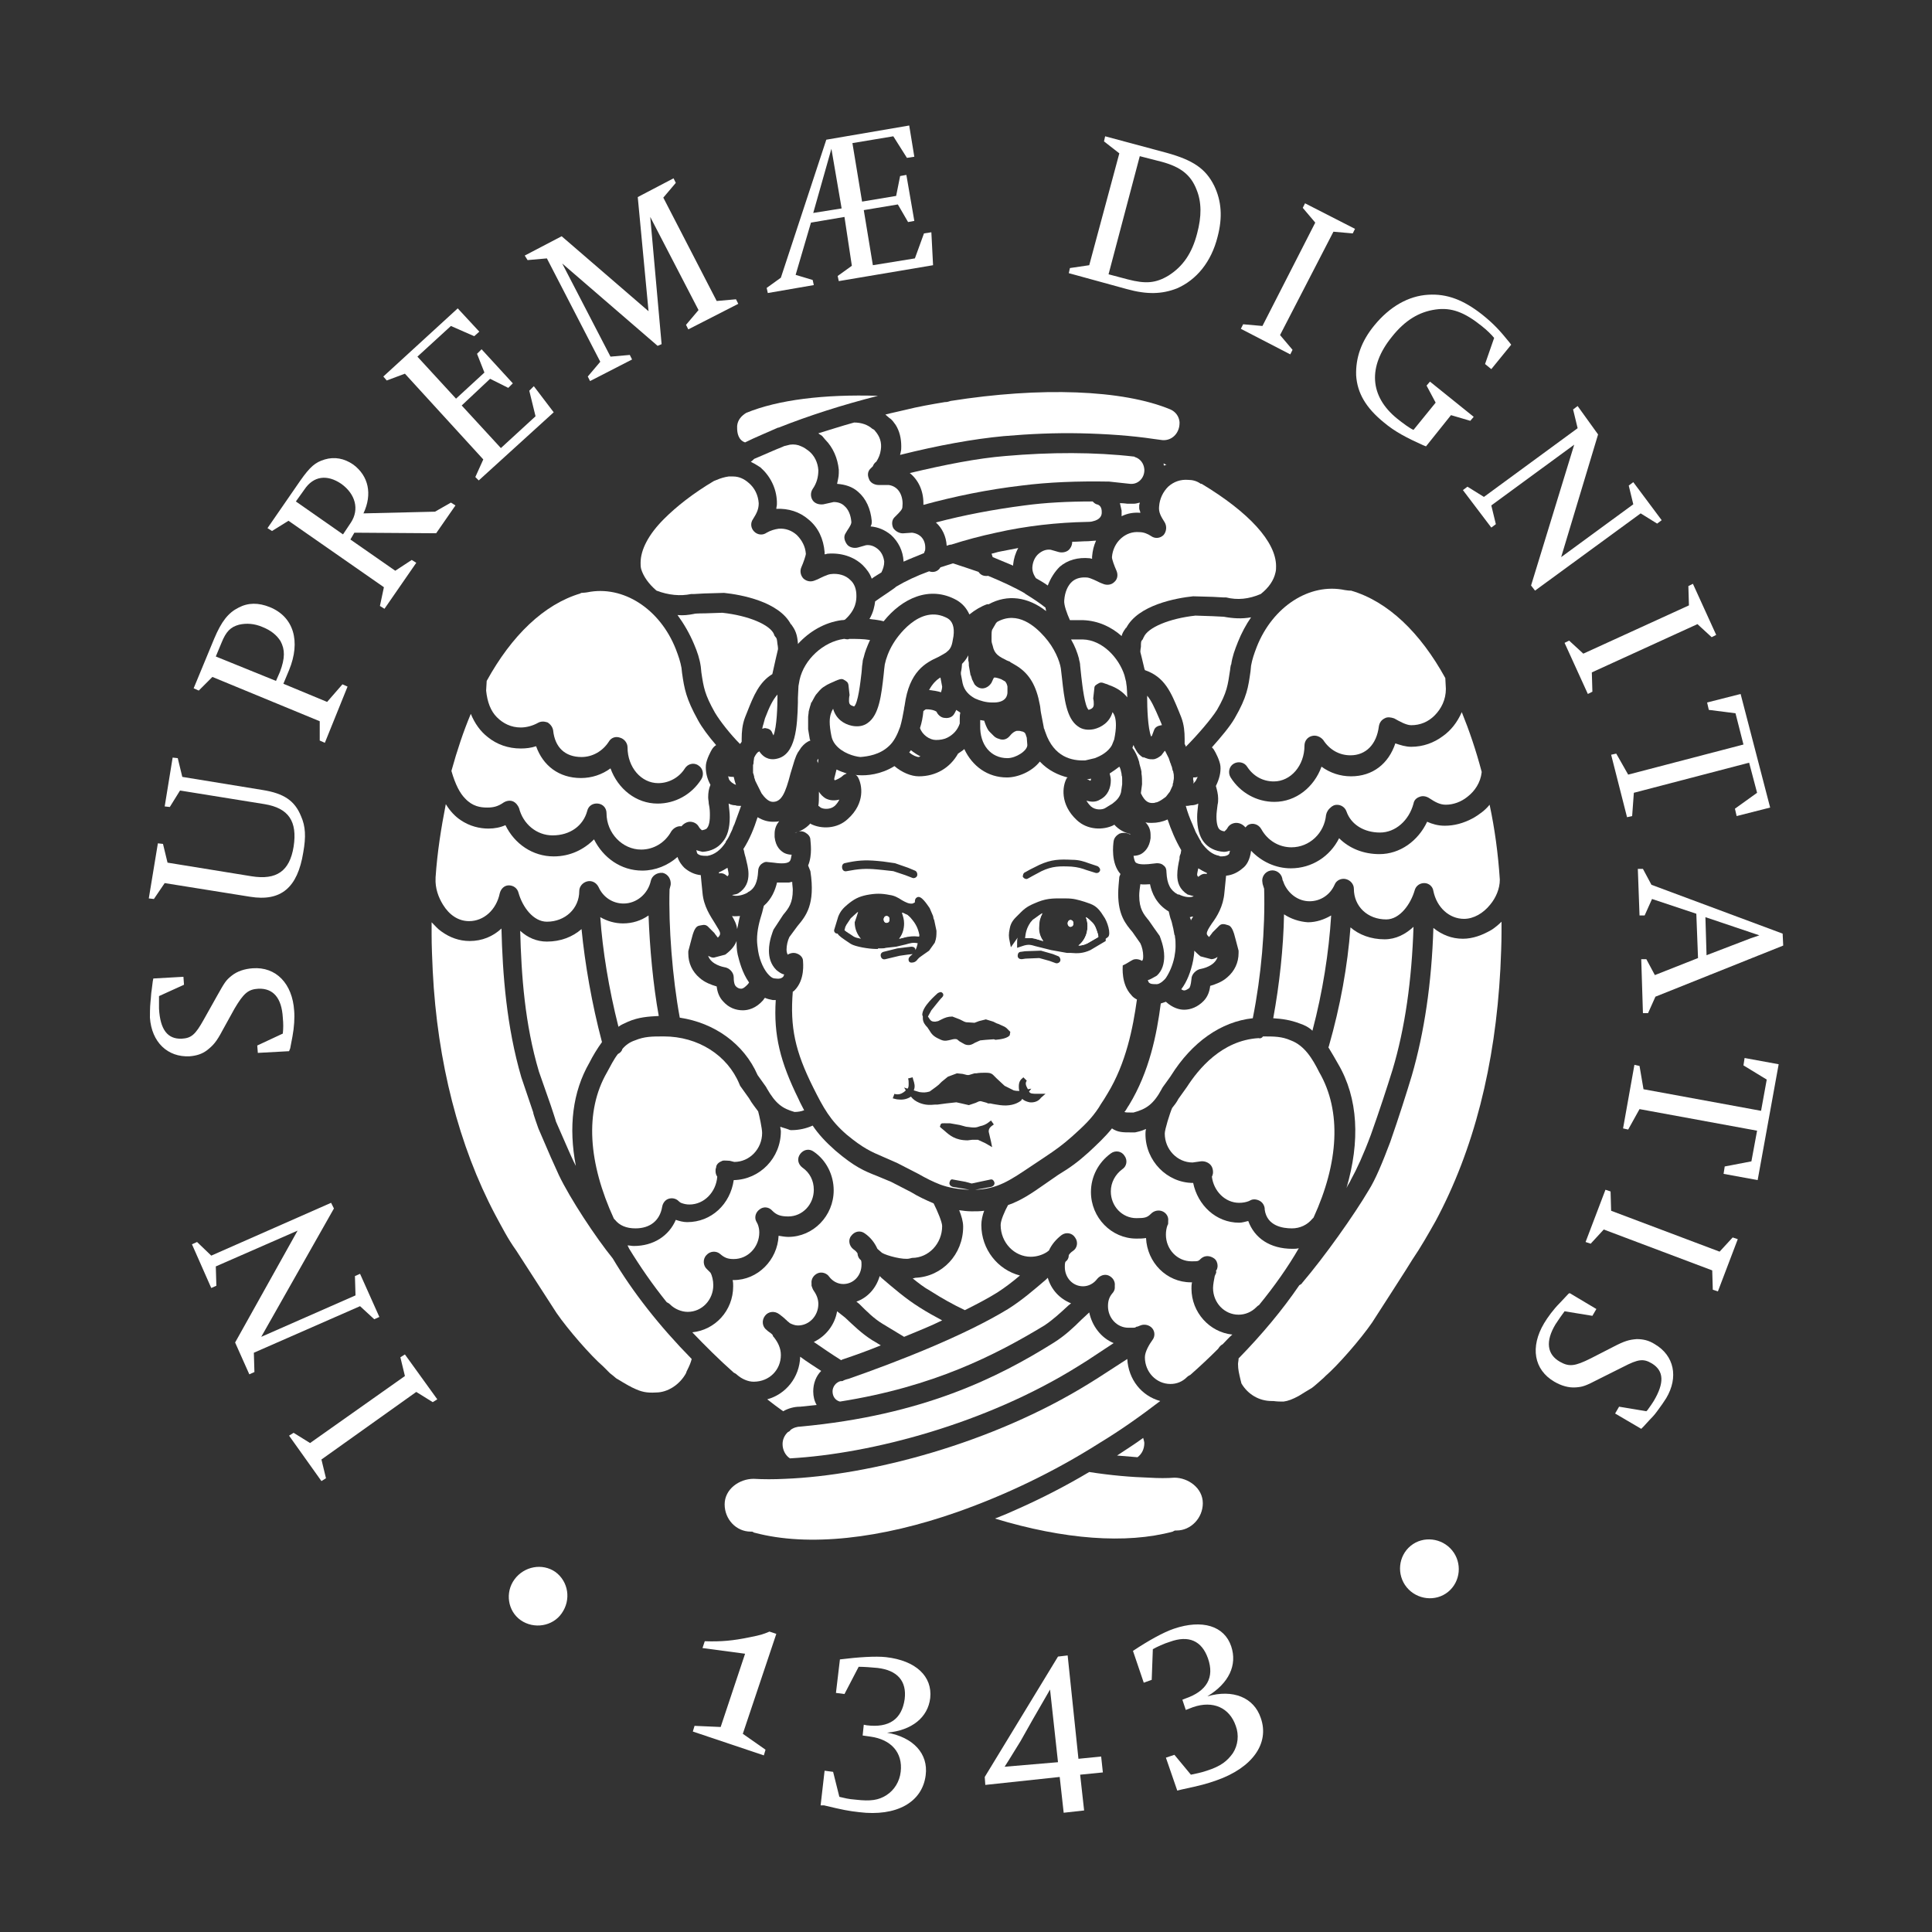 <?xml version="1.0" encoding="utf-8"?>
<!-- Generator: Adobe Illustrator 22.0.0, SVG Export Plug-In . SVG Version: 6.00 Build 0)  -->
<svg version="1.1" id="Layer_2" xmlns="http://www.w3.org/2000/svg" xmlns:xlink="http://www.w3.org/1999/xlink" x="0px" y="0px"
	 viewBox="0 0 340.2 340.2" style="enable-background:new 0 0 340.2 340.2;" xml:space="preserve">
<rect x="0" y="0" width="340.2" height="340.2" fill="#333333" stroke="none"/>
<style type="text/css">
	.st0{fill:#FFFFFF;}
</style>
<g>
	<g>
		<path class="st0" d="M126.9,304.1l4.3-12.9l-7.5-1l0.4-1.2c2.9,0.1,5-0.1,7.9-0.7c2-0.4,2.3-0.5,3.5-1l1.2,0.4l-5.9,17.6l4,2.8
			l-0.3,1l-12.5-4.2l0.3-1L126.9,304.1z"/>
		<path class="st0" d="M144.5,317.9l0.7-6.1l1.5,0.2l1.1,4.4c0.9,0.2,1.5,0.4,2.9,0.5c2.6,0.3,4,0.1,5.4-0.8
			c1.4-0.9,2.3-2.4,2.5-4.1c0.4-3.4-1.7-5.7-5.3-6.2l-1.4-0.2l0.2-1.9l0.5,0.1c4,0.5,6.2-1.1,6.7-4.6c0.4-3.2-1.3-5.1-4.8-5.5
			c-1-0.1-2.4-0.2-3.3-0.2l-2.5,4.8l-1.5-0.2l0.7-5.9c3.2-0.4,6.3-0.6,8.1-0.4c5.3,0.6,8.2,3.4,7.8,7.2c-0.4,3.4-3.2,5.7-7.6,6.1
			c4.6,0.8,7.3,3.7,6.8,7.5c-0.6,4.8-5.2,7.3-11.7,6.5c-1.8-0.2-2.9-0.4-6.2-1.2L144.5,317.9z"/>
		<path class="st0" d="M176.9,311.1l0.7-1.1l2.1-3.4l2.2-3.9l2.6-4.5l0.4-0.7l1.4,12.8L176.9,311.1z M187.3,319.2l3.6-0.4l-0.7-6.3
			l4-0.4l-0.3-2.8l-4,0.4l-1.9-18.2l-1.7,0.2l-12.9,21.2l0.1,1.4l13.1-1.4L187.3,319.2z"/>
		<path class="st0" d="M207.3,315.3l-2-5.8l1.5-0.5l2.9,3.5c0.9-0.2,1.6-0.3,2.8-0.7c2.5-0.8,3.6-1.7,4.6-3.1
			c0.9-1.4,1.1-3.2,0.5-4.8c-1.1-3.2-4-4.5-7.5-3.3l-1.3,0.5l-0.6-1.8l0.5-0.2c3.8-1.3,5.2-3.7,4-7.1c-1.1-3.1-3.4-4.1-6.7-2.9
			c-1,0.3-2.3,0.9-3,1.3l-0.2,5.4l-1.4,0.5l-1.9-5.6c2.7-1.8,5.4-3.3,7.2-3.9c5-1.7,8.9-0.5,10.1,3.1c1.1,3.3-0.4,6.5-4.2,8.8
			c4.5-1.3,8.2,0.2,9.4,3.8c1.6,4.5-1.5,8.8-7.8,11c-1.7,0.6-2.8,0.9-6.1,1.6L207.3,315.3z"/>
	</g>
	<g>
		<path class="st0" d="M91.7,285.3c-2.3-1.6-2.8-4.9-1.1-7.2c1.7-2.3,4.9-2.9,7.2-1.3c2.3,1.7,2.8,4.9,1.1,7.3
			C97.3,286.4,94,286.9,91.7,285.3z"/>
		<path class="st0" d="M77,246.4l-0.8,0.5l-2.9-1.8L56.6,257l0.8,3.3l-0.8,0.5l-5.7-8l0.8-0.5l2.9,1.8l16.7-11.8l-0.8-3.3l0.8-0.5
			L77,246.4z"/>
		<path class="st0" d="M66.8,231.9l-0.9,0.4l-2.5-2.3l-18.7,8.2l0.1,3.4l-0.9,0.4l-2.5-5.6l11-19.7L38,223l0.1,3.4l-0.9,0.4
			l-3.4-7.7l0.9-0.4l2.5,2.4l21.1-9.3l0.5,1L46,235.4l16.6-7.3l-0.1-3.4l0.9-0.4L66.8,231.9z"/>
		<path class="st0" d="M50.9,185.1l-5.5,0.3l-0.1-1.3l4.5-2.1c0.1-1,0.1-1.7,0-2.8c-0.2-3.5-1.7-5.2-4.3-5.1
			c-1.8,0.1-2.6,0.8-4.2,3.5l-2.1,3.8c-1.1,2.1-1.7,2.7-2.7,3.5c-0.9,0.7-1.9,1-3.1,1.1c-3.9,0.2-6.7-2.5-7-6.8c0-0.6,0-1.8,0.1-2.8
			c0.1-0.8,0.1-1.5,0.2-2l0.2-1.6l0.1-0.5l5.3-0.3l0.1,1.4l-4.4,2l0,0.3c0,1,0,1.2,0,1.9c0.2,3.7,1.5,5.4,4,5.3
			c1.7-0.1,2.4-0.7,3.9-3.4l2.3-4.1c1.4-2.5,1.6-2.8,2.6-3.6c1-0.8,2.3-1.2,3.7-1.3c4.1-0.3,7,2.7,7.3,7.5c0.1,1.2,0,2.9-0.3,4.5
			l-0.4,2.1L50.9,185.1z"/>
		<path class="st0" d="M27.1,158.3l-0.9-0.1l1.6-9.7l0.9,0.1l0.8,3.3l14.8,2.4c4.4,0.7,6.7-0.9,7.4-5.2c0.7-4.5-0.9-6.8-5.1-7.5
			l-14.9-2.4l-1.8,2.9l-0.9-0.1l1.4-8.6l0.9,0.1l0.8,3.3l14.1,2.3c3.8,0.6,5.7,1.9,6.8,4.6c0.8,1.8,0.9,3.6,0.4,6.4
			c-1,6.2-3.9,8.7-9.4,7.8l-15-2.4L27.1,158.3z"/>
		<path class="st0" d="M38,115.6l1-2.4c0.8-2,1.6-2.8,3.1-3.2c1.3-0.3,2.7-0.2,4.1,0.4c1.5,0.6,2.5,1.4,3.2,2.5
			c0.8,1.5,0.8,3-0.1,5.4l-0.7,1.6L38,115.6z M61.2,120.9l-0.9-0.4l-2.7,3.1l-7.7-3.2l1-2.4c2.1-5.1,0.8-9.4-3.4-11.1
			c-2-0.8-3.8-0.8-5.5,0.1c-1.8,0.9-3,2.4-4.3,5.5l-3.6,8.7l0.9,0.4l2.4-2.4l18.9,7.8l0,3.4l0.9,0.4L61.2,120.9z"/>
		<path class="st0" d="M52.1,88.3l1.5-2.1c1.6-2.4,4-2.7,6.5-1c2.5,1.8,3.2,4.5,1.7,6.8l-1.4,2.1L52.1,88.3z M62.4,93.8l14.4,0.1
			l3.4-4.9l-0.8-0.5l-2.8,1.6L64,90.4c1.6-3.4,0.9-6.6-1.8-8.6c-1.6-1.1-3.3-1.4-5-0.9c-1.7,0.5-2.6,1.3-4.3,3.7L47.1,93l0.8,0.5
			l2.9-1.8l16.8,11.7l-0.7,3.3l0.8,0.5l5.6-8.1l-0.8-0.5l-2.9,1.9l-7.9-5.5L62.4,93.8z"/>
		<path class="st0" d="M81.3,71.4l6.9,7.5l6.1-5.6l-1.1-4.5L94,68l3.5,4.6L84.3,84.6L83.7,84l1.4-3.1L71.3,65.8L68.1,67l-0.6-0.7
			l13.1-12l3.8,4.1l-0.9,0.8l-4.1-1.8l-5.9,5.4l6.8,7.4l5-4.6l-1.3-3.3l0.8-0.8l5.5,6l-0.8,0.8l-3.2-1.6L81.3,71.4z"/>
		<path class="st0" d="M114.2,54.8l-1.9-20.1l6.3-3.3l0.4,0.8l-2.2,2.6l9.4,18.2l3.4-0.3l0.4,0.8l-8.8,4.5l-0.4-0.8l2.2-2.6
			l-8.5-16.4l2,22.4l-0.7,0.3L99,46.4l8.5,16.4l3.4-0.3l0.4,0.8l-7.4,3.8l-0.4-0.8l2.2-2.6l-9.4-18.2l-3.4,0.3L92.4,45l6.5-3.4
			L114.2,54.8z"/>
		<path class="st0" d="M143.2,37.5l3.2-11.3l1.8,10.5L143.2,37.5z M150,46.8l-2.5,1.8l0.2,0.9l16.6-2.8l-0.3-5.8l-1.3,0.2l-1.6,4.4
			l-7.4,1.2l-1.6-9.7l6-1l1.8,3.1l1.1-0.2l-1.4-8.1l-1.1,0.2l-0.7,3.5l-6,1l-1.7-10.3l7.2-1.2l2.4,3.8l1.3-0.2l-0.9-5.5l-14.6,2.5
			l-8,24.3l-2.5,1.8l0.2,0.9l8.1-1.4l-0.2-0.9l-3-0.9l2.7-9.2l5.9-1L150,46.8z"/>
		<path class="st0" d="M200.7,27.5l3.9,1c3.3,0.9,5.1,2.3,6.1,4.9c0.9,2.2,0.9,4.7,0.1,7.7c-0.9,3.5-2.5,5.8-5,7.4
			c-2.3,1.4-4.1,1.5-7.2,0.7l-3.4-0.9L200.7,27.5z M198.4,50.9c3.6,1,6.2,0.9,8.8-0.1c3.5-1.5,6.1-4.7,7.2-9.1
			c0.9-3.4,0.7-6.3-0.6-9c-1.5-3-3.7-4.5-8.4-5.8l-10.8-2.9l-0.2,0.9l2.7,2.1l-5.3,19.7l-3.4,0.5l-0.2,0.9L198.4,50.9z"/>
		<path class="st0" d="M218.5,57.9l0.4-0.8l3.4,0.3l9.3-18.2l-2.2-2.6l0.4-0.8l8.8,4.5l-0.4,0.8l-3.4-0.3L225.4,59l2.2,2.6l-0.4,0.8
			L218.5,57.9z"/>
		<path class="st0" d="M255.5,73.1l-4.4,5.5l-0.5-0.2c-2.9-1.3-5-2.4-6.9-4c-3.2-2.6-4.7-5.2-4.9-8.3c-0.1-3.1,0.9-6,3.2-8.8
			c2.7-3.3,6-5.2,9.5-5.4c3.3-0.2,6.2,0.9,9.5,3.5c2,1.6,3.1,2.8,4.8,4.9l0.3,0.4l-3.5,4.3l-1.1-0.9l1.6-4.6
			c-0.6-0.7-1.2-1.3-2.2-2.1c-3-2.4-5.3-3.3-8.1-2.9c-2.9,0.4-5.4,1.9-7.7,4.8c-4.3,5.3-3.9,10.5,0.9,14.4c1,0.8,2.2,1.7,2.9,2
			l3.9-4.8l-1.6-3l0.6-0.7l7.7,6.2l-0.6,0.7L255.5,73.1z"/>
		<path class="st0" d="M257.6,86.3l0.8-0.6l2.9,1.8l16.5-12.1l-0.8-3.3l0.8-0.6l3.6,5l-6.5,21.6l12.7-9.3l-0.8-3.3l0.8-0.6l5,6.7
			l-0.8,0.6l-2.9-1.8l-18.6,13.6l-0.7-0.9l7.6-24.8l-14.6,10.7l0.8,3.3l-0.8,0.6L257.6,86.3z"/>
		<path class="st0" d="M275.5,113.2l0.8-0.4l2.5,2.3l18.6-8.5l-0.1-3.4l0.8-0.4l4.1,9l-0.8,0.4l-2.5-2.3l-18.6,8.5l0.1,3.4l-0.8,0.4
			L275.5,113.2z"/>
		<path class="st0" d="M286.7,136.4l20.3-5.3l-1.4-5.5l-4.7-0.6l-0.3-1.3l5.9-1.5l5.2,20l-5.9,1.5l-0.3-1.3l3.9-2.8l-1.4-5.3
			l-20.3,5.3l-0.3,4.1l-0.9,0.2l-2.8-11l0.9-0.2L286.7,136.4z"/>
		<path class="st0" d="M309.8,164.7c-1.2,0.4-1.8,0.6-3.3,1.2l-6,2.3l-0.2-6.7L309.8,164.7z M299,168.7l-7.6,3l-1.5-2.8l-0.9,0
			l0.3,9.5l0.9,0l1.3-2.9l22.5-9l-0.1-2.1l-23.1-8.6l-1.5-2.8l-0.9,0l0.3,8.2l0.9,0l1.3-2.9l7.8,2.6L299,168.7z"/>
		<path class="st0" d="M289.4,191.8l20.7,3.8l1-5.5l-4.1-2.5l0.2-1.3l6,1.1l-3.7,20.4l-6-1.1l0.2-1.3l4.7-0.9l1-5.4l-20.7-3.8
			l-2,3.6l-0.9-0.2l2-11.2l0.9,0.2L289.4,191.8z"/>
		<path class="st0" d="M282.7,209.5l0.9,0.3l0.1,3.4l19.1,7.2l2.3-2.5l0.9,0.3l-3.5,9.2l-0.9-0.3l-0.1-3.4l-19.1-7.2l-2.3,2.5
			l-0.9-0.3L282.7,209.5z"/>
		<path class="st0" d="M276.4,227.7l4.7,2.8l-0.7,1.2l-4.9-0.8c-0.6,0.8-1,1.4-1.6,2.3c-1.8,3-1.5,5.3,0.8,6.6
			c1.6,0.9,2.6,0.8,5.4-0.6l3.9-2c2.1-1.1,2.9-1.3,4.2-1.4c1.1,0,2.1,0.2,3.2,0.9c3.4,2,4.2,5.8,2,9.5c-0.3,0.5-1,1.5-1.6,2.3
			c-0.5,0.7-1,1.2-1.3,1.5l-1.1,1.2l-0.4,0.4l-4.6-2.7l0.7-1.2l4.8,0.8l0.2-0.2c0.6-0.8,0.7-1,1.1-1.6c1.9-3.2,1.8-5.3-0.3-6.6
			c-1.5-0.9-2.4-0.8-5.1,0.6l-4.2,2.1c-2.5,1.3-2.9,1.4-4.1,1.5c-1.3,0.1-2.6-0.3-3.8-1c-3.6-2.1-4.3-6.1-1.8-10.3
			c0.6-1,1.6-2.4,2.8-3.6l1.5-1.6L276.4,227.7z"/>
		<path class="st0" d="M255,280.3c-2.2,1.8-5.5,1.4-7.3-0.8c-1.8-2.2-1.5-5.5,0.7-7.3c2.2-1.8,5.5-1.4,7.3,0.8
			C257.5,275.2,257.2,278.5,255,280.3z"/>
	</g>
	<g>
		<path class="st0" d="M156.5,131.4c0.9-0.8,1.5-2,2-3.4c0.3-1,0.5-2.1,0.7-3.2c0,0,0-0.1,0-0.1l0.1-0.5c0,0,0,0,0,0
			c0.8-6,3.7-7.5,5.9-8.5c0,0,1.5-0.8,1.5-0.9c0.4-0.3,0.8-0.7,1-1.7c0,0,0,0,0,0s0,0,0,0l0.2-1.1c0.2-1.6-0.2-2.6-1-3.1
			c-5-2.8-9.2,3.7-9.6,4.4c-0.8,1.3-1.3,2.7-1.5,3.7c0,0-0.1,0.7-0.1,0.8l-0.1,1c-0.4,3.6-0.8,7.1-2.8,8.5c-0.8,0.6-1.8,0.7-2.8,0.5
			c-1.4-0.3-2.8-1.2-3.3-3c-0.3,0.5-0.6,1.2-0.6,2.3c0,0.7,0.1,1.5,0.3,2.5c0.1,0.5,0.3,1,0.7,1.5c1.2,1.5,3.3,2.1,4.4,2.2
			C152.8,133.2,154.9,132.9,156.5,131.4z"/>
		<path class="st0" d="M163.6,121.5c0.8,0.1,1.5,0.2,2.1,0.4c0.1-0.3,0.2-0.7,0.2-1l-0.3-1.6C164.9,119.7,164.2,120.4,163.6,121.5z"
			/>
		<path class="st0" d="M149.1,136.2c-0.6-0.2-1.2-0.4-1.8-0.7c-0.1,0.4-0.2,0.8-0.3,1.2c0,0-0.1,0.3-0.1,0.5c0,0.1,0,0.1,0.1,0.2
			c0.3-0.1,1-0.4,1.4-0.8C148.6,136.4,148.9,136.3,149.1,136.2z"/>
		<path class="st0" d="M162.1,133.2c-0.6-0.3-1.2-0.7-1.7-1.1c-0.1,0.1-0.2,0.3-0.3,0.4c0.6,0.5,1.3,0.8,1.7,0.8
			C162,133.2,162,133.2,162.1,133.2z"/>
		<path class="st0" d="M192.1,142c0.8,0.7,2,0.6,2.5,0.3l1.3-0.8c0.8-0.6,1.3-1.2,1.5-2c0,0,0,0,0,0l0.2-1.4c0-0.3,0-0.6,0-0.9
			c0-0.2,0-0.5-0.1-0.7c0-0.1,0-0.1,0-0.2c-0.1-0.5-0.2-1-0.4-1.3c-0.5,0.4-1.1,0.8-1.7,1.2c0.1,0.4,0.2,0.8,0.2,1.2
			c0,1.3-0.5,2.7-1.9,3.4c-0.8,0.5-1.6,0.4-2.4,0.2C191.5,141.3,191.7,141.6,192.1,142z"/>
		<path class="st0" d="M192.1,137.1c-0.3,0.1-0.5,0.1-0.7,0.1c0.2,0.1,0.5,0.2,0.6,0.3c0-0.1,0.1-0.1,0.1-0.2
			C192.1,137.3,192.1,137.2,192.1,137.1z"/>
		<path class="st0" d="M198.5,122.8c0-0.5-0.1-1.9-0.1-1.9l-0.1-0.7c0,0,0,0,0-0.1l-0.3-1.2c-1-3.1-3.9-6.2-7.3-6.3l-0.8,0
			c0,0-0.7,0-1.3,0c0.7,1.2,1.1,2.3,1.4,3.4c0,0,0,0,0,0.1c0.1,0.4,0.2,0.7,0.2,1.1l0.2,1.9c0.2,1.7,0.6,5.3,1.3,5.9
			c0.6-0.2,0.9-0.4,0.9-1c0-0.3,0-0.6-0.1-1l0.2-1.8c0-0.5,0.3-0.6,0.8-0.9c0.5-0.3,1,0.1,1.5,0.2l0.2,0.1
			C196.7,121.1,197.8,121.9,198.5,122.8z"/>
		<path class="st0" d="M144.5,142.2c0.5,0.3,1.7,0.4,2.5-0.3c0.4-0.4,0.6-0.7,0.8-1.1c-0.8,0.2-1.6,0.2-2.4-0.2
			c-0.5-0.3-0.9-0.7-1.2-1.2c0,0.2,0,0.4,0,0.6c0,0.7,0,1.3-0.1,1.9C144.3,142,144.5,142.2,144.5,142.2z"/>
		<path class="st0" d="M164.8,130.3c0.7,0,1.4-0.1,2-0.4c1-0.5,1.8-1.3,2.2-2.5c0-0.2,0-0.4,0-0.7l0-0.2c0-0.3,0-0.6,0.1-1
			c-0.2-0.2-0.5-0.3-0.7-0.5c-0.2,0.4-0.4,0.8-0.6,1c-0.4,0.4-1,0.5-1.6,0.4c-0.6-0.1-1.1-0.6-1.3-1.1l0.1,0.1
			c-0.1-0.1-0.6-0.5-1.9-0.5c-0.2,0-0.3,0.2-0.5,0.3c-0.1,1.1-0.3,2.1-0.6,3C162.4,129.4,163.7,130.3,164.8,130.3z"/>
		<path class="st0" d="M186.8,117.7c-0.2-1.3-1.1-3.6-2.9-5.6c-1.6-1.8-4.7-4.6-8.3-2.6c0,0-0.1,0.1-0.2,0.2c-0.1,0.2-0.6,1-0.7,1.2
			c-0.1,0.3-0.1,0.7-0.1,1c0,0,0,0.1,0,0.1c0,0.2,0,0.3,0,0.5c0,0.1,0,0.2,0,0.3c0,0.3,0.1,0.6,0.2,0.9c0.3,1.5,1.1,1.9,2.5,2.6
			l0.5,0.2c0,0,0.1,0,0.1,0.1c0.4,0.2,1.2,0.7,1.2,0.7c2.2,1.4,3.4,3.5,4,6.8c0.1,0.4,0.1,0.9,0.2,1.4l0.5,2.6c0,0,0,0,0,0.1
			l0.1,0.2c0.1,0.4,0.3,0.8,0.3,0.8c0,0-0.1-0.2-0.1-0.2c1.5,4.3,4.6,5,7,4.9l1.7-0.4c0.8-0.3,2.3-1,3-2.3c0,0,0,0,0,0l0.4-1
			c0.2-1,0.3-1.8,0.3-2.5c0-1.1-0.2-1.8-0.6-2.3c-0.5,1.8-2,2.7-3.3,3c-1,0.2-2,0.1-2.8-0.5c-2-1.4-2.4-4.8-2.8-8.5L186.8,117.7z"/>
		<path class="st0" d="M148.7,112.5c0,0-0.1,0-0.1,0c-3.6,0.5-7,3.6-7.8,7.2l-0.2,1.1l-0.1,2.1c0,0.3,0,0.6,0,0.8
			c-0.1,4.3-0.4,9.2-3.7,9.9c-0.8,0.2-2.1,0.2-3.1-1.3c-0.1,0.1-0.2,0.1-0.3,0.2l0,0c-0.3,0.3-0.5,0.7-0.6,0.9l-0.1,0.7
			c0,0.2,0,0.4-0.1,0.6c0,0.1,0,0.2,0,0.3c0,0.1,0,0.1,0,0.1c0,0.1,0,0.2,0,0.4c0,0,0,0.1,0,0.1c0,0.1,0,0.3,0,0.4c0,0,0,0,0,0
			c0,0.1,0,0.2,0.1,0.3c0,0,0,0.1,0,0.1c0,0.1,0.1,0.2,0.1,0.4c0,0,0,0.1,0,0.1c0.1,0.2,0.1,0.3,0.2,0.6c0,0,0.9,1.8,0.9,1.8
			l0.2,0.4c0.5,0.7,1.2,1.5,2,1.5c1.5,0,2.2-1.5,3.1-5l0.7-2.3c0.2-0.5,0.3-0.9,0.5-1.2c0-0.1,0.1-0.2,0.1-0.2
			c0.2-0.3,0.4-0.6,0.6-0.9c0,0,0,0,0,0c0.5-0.6,1-1,1.6-1.2c0-0.1-0.1-0.1-0.1-0.2c-0.1-0.6-0.2-1.2-0.3-1.8c0-0.2,0-0.4,0-0.5
			c0-0.3,0-0.6,0-0.8c0-0.1,0-0.2,0-0.3c0-0.2,0-0.3,0-0.5c0-0.3,0.1-0.7,0.1-1c0-0.1,0.1-0.3,0.1-0.4c0.1-0.4,0.2-0.7,0.3-1
			c0-0.1,0-0.2,0.1-0.2c0.2-0.4,0.4-0.7,0.6-1.1c0.1-0.1,0.1-0.2,0.2-0.3c0.2-0.2,0.4-0.5,0.6-0.7c0.1-0.1,0.2-0.2,0.3-0.3
			c0.2-0.2,0.5-0.4,0.7-0.5c0.1-0.1,0.2-0.1,0.3-0.2c0.4-0.2,0.8-0.4,1.3-0.6l0.2-0.1c0.5-0.2,1.1-0.5,1.5-0.2
			c0.5,0.3,0.7,0.4,0.8,0.9l0.2,1.8c-0.1,0.4-0.1,0.8-0.1,1c0,0.7,0.3,0.8,0.9,1c0.7-0.6,1.1-4.2,1.3-5.9c0,0,0.1-1,0.1-1.2
			c0,0,0.1-0.7,0.1-0.7c0-0.3,0.1-0.6,0.2-0.9c0.2-0.9,0.6-1.9,1.1-3c-1.1-0.2-2.4-0.2-3.7-0.2C149.5,112.6,149.1,112.6,148.7,112.5
			z"/>
		<path class="st0" d="M171.7,123c0.9,0.4,1.9,0.7,3,0.7c2.5,0.1,2.7-1.3,2.7-1.8c0-0.3,0-0.5,0-0.7c0-0.1,0-0.1,0-0.2
			c0-0.1,0-0.3-0.1-0.4c0,0,0-0.1,0-0.1c-0.1-0.2-0.2-0.4-0.3-0.5c0,0-0.5-0.3-0.7-0.4c-0.8-0.3-1.1-0.3-1.2-0.3
			c-0.1,0-0.2,0.2-0.5,0.9c-0.3,0.5-0.8,0.9-1.4,1c-0.6,0.1-1.2-0.2-1.6-0.7c-0.1-0.2-0.2-0.4-0.3-0.6c0-0.1-0.1-0.1-0.1-0.2
			c-0.1-0.2-0.1-0.4-0.2-0.6c0-0.1,0-0.1-0.1-0.2c-0.1-0.6-0.2-1.1-0.3-1.7c0-0.1,0-0.1,0-0.2c0-0.2,0-0.4-0.1-0.7
			c0-0.1,0-0.1,0-0.2c0-0.2,0-0.5,0-0.7c-0.3,0.6-0.7,1.1-1.1,1.5c0,0.3-0.1,1.1-0.2,1.5l0,0.3l0.3,1.6
			C169.8,121.6,170.6,122.4,171.7,123z"/>
		<path class="st0" d="M144,134.4c0.1-0.3,0.1-0.6,0.1-0.8c0,0,0,0,0,0c0,0-0.1,0.1-0.2,0.3C143.9,134.1,144,134.2,144,134.4z"/>
		<path class="st0" d="M136.5,112.1c-0.1-0.1-0.2-0.3-0.2-0.4c-0.7-1.7-4.5-3.3-9.1-3.8l-3,0.1c0,0-1.8,0-2,0.1
			c-1,0.2-1.9,0.3-2.9,0.2c1.1,1.5,2.1,3.2,2.9,5.1c0.6,1.4,1,2.6,1.2,4l0.1,1c0.4,2.7,0.6,3.9,2.4,7.1c0.9,1.5,2.7,3.8,4.4,5.5
			c0.1-0.1,0.2-0.2,0.3-0.4l0-0.5c0-1.2,0.1-2.5,0.6-3.8l0.4-1c1.1-2.8,2.1-5.2,4.4-6.6c0.3-1.4,0.9-4,1-4.4c0-0.4-0.1-0.9-0.1-0.9
			C136.8,112.5,136.8,112.4,136.5,112.1z"/>
		<path class="st0" d="M134.4,127.6c-0.1,0.2-0.1,0.5-0.2,0.7c0.2,0,0.4-0.1,0.5-0.1c0.7,0.1,1.1,0.3,1.3,0.9c0,0,0.1,0.2,0.2,0.4
			c0.6-1.5,0.7-5.2,0.7-6.8c0,0,0-0.1,0-0.3c0,0,0-0.1,0-0.1c-0.8,0.9-1.4,2.1-2.2,4.2L134.4,127.6z"/>
		<path class="st0" d="M194,90.3c0-0.1,0-0.1,0-0.2c0-0.7-0.3-1.2-0.9-1.3c-0.3-0.1-0.5-0.3-0.7-0.5c-4.3,0-8.3,0.2-12,0.7
			c-5.4,0.7-10.7,1.7-15.6,3c1.1,1,1.8,2.4,1.9,4.1c0.3-0.1,0.5-0.2,0.8-0.2c2.5-0.8,5.1-1.5,7.9-2.1c5.3-1.2,10.8-1.8,16-1.9
			c0,0,0.8,0,1-0.1C193.8,91.5,194,90.7,194,90.3z"/>
		<path class="st0" d="M154.1,105.9c-0.1,0.8-0.3,1.9-1,3.1c0.9,0.1,1.8,0.2,2.5,0.4c3.2-4,8.1-6.4,12.9-3.7c1,0.6,1.7,1.4,2.2,2.5
			c1-0.8,2-1.4,3.1-1.8c0.1,0,0.2,0,0.3,0c3.3-1.8,6.9-1.3,10.1,1.2c0-0.2-0.1-0.4-0.1-0.6c-1-0.8-2.2-1.6-3.5-2.4
			c0,0-0.1,0-0.1-0.1c-1.9-1.1-4.1-2.1-6.5-3.1c-0.7,0.1-1.3-0.1-1.7-0.7c-1.4-0.5-3-1-4.5-1.5c-0.7,0.2-1.5,0.5-2.2,0.7
			c-0.4,0.7-1.2,1-2,0.7c-2.2,0.8-4.1,1.7-5.8,2.7C157.7,103.5,154.9,105.3,154.1,105.9z"/>
		<path class="st0" d="M177.4,133.5c1.5,0,3.5-1.3,3.5-2.3c0,0-0.1-1.3-0.1-1.3l-0.2-0.6c-0.1-0.3-0.3-0.4-0.6-0.5
			c-0.2,0-0.3-0.1-0.5-0.1c-0.1,0-0.1,0-0.2,0c-0.1,0-0.2,0-0.3,0c-0.4,0.1-0.8,0.4-1.2,0.9c-0.5,0.6-1.2,0.8-1.9,0.5
			c-0.4-0.1-0.7-0.3-0.9-0.5c-0.1-0.1-0.1-0.1-0.2-0.2c-0.2-0.2-0.4-0.4-0.6-0.6c0,0,0-0.1-0.1-0.1c-0.4-0.6-0.6-1.2-0.8-1.8
			c-0.2,0-0.5-0.1-0.7-0.1c0,0.5,0,0.9,0,0.9C172.5,131.2,174.5,133.5,177.4,133.5z"/>
		<path class="st0" d="M174.8,98.1c1.2,0.5,2.4,1,3.6,1.5c0-0.1,0-0.1,0-0.2c0.1-1,0.4-2,0.9-2.9c-1,0.2-2.1,0.4-3.1,0.6
			c-0.6,0.1-1.1,0.3-1.6,0.4L174.8,98.1z"/>
		<path class="st0" d="M137.9,161.1c1-1.2,1.7-2.1,1.7-4.4c0-0.4-0.1-0.9-0.1-1.4c0,0-0.1,0-0.1,0c-0.2,0-0.3,0.1-0.5,0.1
			c-0.1,0-0.2,0-0.3,0c-0.1,0-0.2,0-0.3,0c-0.1,0-0.3,0-0.4,0c-0.1,0-0.1,0-0.2,0c-0.1,0-0.3,0-0.4,0c-0.1,0-0.2,0-0.3,0
			c-0.1,0-0.2,0-0.2,0c0,0,0,0.1,0,0.1c-0.3,1.2-0.9,2.8-2.3,4l-0.3,1.2c-0.5,1.6-0.9,3.1-0.9,4.8c0,0.6,0.1,1.3,0.2,2
			c0.3,1.8,1.1,3.4,1.9,4.2c0.4,0.4,0.7,0.6,1.1,0.6c0.7,0.1,1.1,0,1.4-0.3c0.1-0.1,0.1-0.3,0.2-0.4c-0.5-0.1-0.9-0.4-1.4-0.8
			c-1-1-1.3-2.2-1.3-3.4c0-1.8,0.7-3.4,0.8-3.7L137.9,161.1z"/>
		<path class="st0" d="M193,95.2c0,0-0.1,0-0.1,0c0,0-1.2,0.1-1.3,0.1c-0.9,0-1.9,0.1-2.8,0.1c0,0.4-0.1,0.8-0.4,1.2
			c-0.4,0.6-1.3,0.8-2,0.6l-1.4-0.4c-0.8-0.1-1.5,0.2-2.1,0.7c-0.6,0.5-1,1.3-1.1,2.2c-0.1,0.8,0.2,1.5,0.6,2.1
			c0.7,0.4,1.4,0.8,2.1,1.3c0.5-1.3,1.2-2.4,2.1-3.3c1.4-1.2,3.2-1.7,5.3-1.5c0.1,0,0.3,0.1,0.4,0.1c0-0.1,0-0.2,0-0.2
			c0-0.1,0-0.1,0-0.2C192.4,96.9,192.6,96.1,193,95.2z"/>
		<path class="st0" d="M202.1,172.6c0.1,0.1,0.1,0.3,0.2,0.4c0.3,0.3,0.7,0.3,1.4,0.3c0.3,0,0.6-0.2,0.9-0.4
			c0.2-0.2,0.5-0.4,0.7-0.7c0.6-0.9,1.2-2.2,1.5-3.7c0.1-0.6,0.2-1.2,0.2-1.8c0,0,0-0.1,0-0.2c0-0.5,0-1-0.1-1.5
			c0-0.1,0-0.3-0.1-0.4c-0.1-0.4-0.1-0.7-0.2-1.1c0-0.1-0.1-0.3-0.1-0.4c-0.1-0.5-0.2-0.9-0.4-1.4c0,0-0.2-0.7-0.3-1.2
			c-2.2-1.3-3-3.3-3.3-4.8c-0.5,0-1.1,0.1-1.7,0c-0.1,0.7-0.2,1.4-0.2,2c0,2.4,0.8,3.3,1.7,4.4c0,0,1.8,2.6,1.9,2.7
			c0.1,0.3,0.8,1.9,0.8,3.6c0,1.2-0.3,2.5-1.3,3.4C203,172.2,202.5,172.5,202.1,172.6z"/>
		<path class="st0" d="M204.1,89.2c-0.1,1,0.3,1.7,1,2.8c0.4,0.7,0.3,1.6-0.2,2.2c-0.6,0.6-1.5,0.7-2.2,0.2
			c-0.6-0.4-1.3-0.7-2.1-0.7c-1.2-0.1-2.3,0.3-3.2,1.1c-0.9,0.8-1.5,2-1.6,3.3c0,0.4,0.4,1.5,0.8,2.4c0.3,0.7,0.2,1.5-0.4,2
			c-0.5,0.5-1.3,0.6-2,0.3l-0.5-0.2c-0.6-0.3-1.6-0.8-2.2-0.9c-1.1-0.1-2,0.1-2.7,0.7c-0.8,0.7-1.3,1.9-1.4,3.3
			c-0.1,0.8,0.5,2.4,1,3.5l1.5,0l0.8,0c2.7,0.1,5,1.2,6.8,2.8c0.1-0.4,0.3-0.8,0.6-1.2c0.1-0.1,0.1-0.2,0.2-0.3c0,0,0,0.1,0,0.1
			c2.1-4.1,8.9-5.3,11.8-5.6l3.5,0.1l1.8,0.1c0.1,0,0.3,0,0.5,0c2,0.5,4,0.3,6.1-0.6c1.4-1.1,2.3-2.4,2.6-3.8
			c0.1-0.4,0.1-0.7,0.1-1.1c0-4.3-4.8-9.5-13.1-14.5c-0.1,0-0.2,0-0.3-0.1c-0.6-0.4-1.3-0.6-2.1-0.6c-1.3-0.1-2.5,0.3-3.5,1.2
			C204.8,86.6,204.2,87.8,204.1,89.2z"/>
		<path class="st0" d="M179.9,85.5c4.7-0.6,9.8-0.8,15.4-0.7c0,0,3.6,0.4,3.7,0.4c0,0,0.4,0,0.4,0c1.3-0.1,2.2-1.3,2.1-2.6
			c-0.1-1-0.7-1.8-1.6-2.1c-0.1,0-0.1-0.1-0.2-0.1c-6.9-0.8-14.7-0.8-22.7-0.1c-4.9,0.4-10.5,1.5-16.8,3c1.5,1.2,2.4,3.1,2.4,5.3
			c0,0.1,0,0.2,0,0.3C168.1,87.4,173.9,86.2,179.9,85.5z"/>
		<path class="st0" d="M145.7,97.5c2.4-0.2,4.6,0.5,6.2,2c0.7,0.7,1.3,1.5,1.6,2.4c0.5-0.4,1.1-0.7,1.7-1.1c0.3-0.6,0.5-1.2,0.5-1.9
			c-0.1-0.8-0.4-1.6-1.1-2.2c-0.6-0.5-1.3-0.8-2.1-0.7l-1.4,0.4c-0.7,0.2-1.6,0-2-0.6c-0.4-0.6-0.6-1.3-0.2-1.9l0.3-0.5
			c0.4-0.6,0.8-1.2,0.7-1.6c-0.1-1.1-0.5-2.1-1.2-2.7c-0.5-0.5-1.2-0.7-1.9-0.7l-1.8,0.4c-0.7,0.1-1.5-0.1-1.9-0.7
			c-0.4-0.6-0.4-1.4,0-2c0.7-1,1-2.1,1-3.3c-0.1-1.4-0.7-2.6-1.7-3.4c-0.4-0.3-0.8-0.6-1.3-0.8c-0.6-0.3-1.3-0.4-2-0.3l-1.2,0.3
			c0,0,0,0,0.1,0c-1.8,0.7-3.5,1.5-5.2,2.2c-0.2,0.2-0.4,0.4-0.6,0.5c0.3,0.2,0.6,0.3,0.9,0.5c0.3,0.2,0.5,0.3,0.8,0.5
			c1.7,1.5,2.8,3.6,2.9,6c0,0.2,0,0.3,0,0.5c0,0.3-0.1,0.5-0.1,0.8c2.1-0.1,4.1,0.5,5.7,1.9c1.7,1.4,2.6,3.4,2.8,5.7
			c0,0.1,0,0.1,0,0.2c0,0.1,0,0.2,0,0.2C145.5,97.6,145.6,97.5,145.7,97.5z"/>
		<path class="st0" d="M200.8,90.3c0-0.3-0.2-0.5-0.2-0.8c0-0.2,0-0.3,0-0.5c0-0.2,0.1-0.3,0.1-0.5c-0.4,0.1-0.7,0.2-1.1,0.2
			c0,0-1.2,0-1.1,0c0,0-0.6-0.1-1.3-0.1c0.1,0.4,0.2,0.9,0.3,1.3c0,0.3,0,0.7,0,1C198.5,90.4,199.6,90.2,200.8,90.3z"/>
		<path class="st0" d="M128.2,136.7c0.1,0.2,0.1,0.4,0.2,0.6c0.2,0.3,0.6,0.7,1.2,0.9c-0.2-0.5-0.3-1-0.4-1.4
			C128.9,136.8,128.6,136.8,128.2,136.7z"/>
		<path class="st0" d="M184.5,225l-0.3,0.3c-2.1,1.8-4.3,3.7-6.7,5.2c-7.7,4.7-19.5,9.3-28.1,12.3c0,0-0.5,0.1-0.9,0.3
			c-0.1,0.1-0.2,0.1-0.4,0.1c0,0-0.1,0-0.1,0c-0.8,0.2-1.4,1-1.4,1.8c0,0.9,0.5,1.6,1.3,1.8c16.5-2.6,27.4-8.2,36-13.4
			c1.5-1,2.8-2.2,4.2-3.5l0.5-0.4C186.6,228.7,185.1,227.1,184.5,225z"/>
		<path class="st0" d="M141,251.2c-0.6,0-1.3,0.2-1.8,0.6c-0.1,0.2-0.3,0.3-0.5,0.4c-0.6,0.6-0.9,1.3-0.9,2.1c0,1,0.5,2,1.3,2.5
			c14.3-0.8,34.5-6.1,50.7-16.2l1.6-1l4.7-3.1c-2.2-0.9-3.8-3-4.3-5.4l-1.4,1.3c-1.4,1.4-2.9,2.8-4.8,4
			C175.7,242.6,162.5,249.2,141,251.2z"/>
		<path class="st0" d="M147.4,230.9c-0.4,2.4-2,4.4-4.1,5.4c1.6,1.1,3.2,2.2,4.8,3.2c0.1,0,0.2-0.1,0.2-0.1c2.4-0.8,4.6-1.6,6.8-2.5
			c-0.8-0.5-1.5-0.9-1.5-0.9c-1.9-1.2-3.3-2.6-4.8-4L147.4,230.9z"/>
		<path class="st0" d="M159.2,235.4c2.4-1,4.7-1.9,6.7-2.9c-1.3-0.7-2.6-1.4-4-2.3c-2.4-1.5-4.6-3.4-6.7-5.2l-0.3-0.3
			c-0.6,2.1-2.1,3.8-4.1,4.5l0.5,0.4c1.3,1.3,2.6,2.6,4.1,3.5L159.2,235.4z"/>
		<path class="st0" d="M172.8,215.7c0-0.8,0.2-1.7,0.5-2.5c-0.7,0.1-1.4,0.1-2.2,0.1c-0.8,0-1.5-0.1-2.2-0.2c0.4,1,0.7,2,0.7,2.9
			c0,4.9-3.7,8.8-8.4,9c-0.1,0-0.3,0.1-0.4,0.1c0,0,0,0,0.1,0c-0.1,0-0.1,0-0.2,0c1,0.8,2,1.6,3.1,2.2c2.2,1.4,4,2.4,6.1,3.4
			c2.2-1.1,4.1-2.1,5.7-3.1c1.4-0.9,2.7-1.9,4-3C175.7,223.6,172.8,220,172.8,215.7z"/>
		<path class="st0" d="M209.7,162.1c0.1-0.3,0.3-0.5,0.4-0.7c-0.2,0-0.3,0-0.5,0.1c0,0,0,0-0.1,0
			C209.6,161.7,209.7,161.9,209.7,162.1z"/>
		<path class="st0" d="M137.5,238.6c0-1.2-0.5-2.2-1.2-3.1c-0.1-0.1-0.2-0.2-0.2-0.3l-0.1-0.2c-0.3-0.3-0.7-0.5-1-0.8
			c-0.8-0.6-0.9-1.7-0.3-2.5c0.6-0.8,1.7-0.9,2.5-0.3c0.4,0.3,0.8,0.6,1.2,1c0,0,0.1,0,0.1,0.1c0,0,0,0,0,0c0.2,0.2,0.4,0.3,0.6,0.5
			c0.4,0.2,0.9,0.4,1.4,0.4c2,0,3.6-1.7,3.6-3.8c0-0.8-0.3-1.6-0.8-2.3c-0.2-0.3-0.3-0.6-0.4-0.9l0-0.4c-0.1-0.8,0.4-1.5,1.1-1.8
			c0.7-0.3,1.6,0,2,0.6c0.6,0.8,1.5,1.3,2.5,1.3c1.8,0,3.2-1.5,3.2-3.4c0-0.3,0-0.6-0.1-0.8c-0.4-0.3-0.6-0.8-0.6-1.2
			c-0.2-0.3-0.4-0.5-0.7-0.7c-0.8-0.6-1-1.7-0.4-2.4c0.6-0.8,1.6-1,2.4-0.4c1,0.7,1.7,1.6,2.2,2.7l0.8,0.7c0,0,0,0,0,0
			c0.8,0.5,3.8,1.3,4.9,1c0.1,0,0.3-0.1,0.4-0.1c2.9,0,5.3-2.5,5.3-5.6c0-0.7-0.8-2.6-1.5-4c-1.4-0.6-2.7-1.2-4-2l-3.5-1.8l-2.4-1
			c-2.3-0.9-4-1.6-7.4-4.5c-1.7-1.5-3-2.9-4-4.4c-1.1,0.5-2.4,0.8-3.7,0.8c-0.2,0-0.3,0-0.5-0.1c-0.5-0.2-1-0.3-1.5-0.5
			c0,0.3,0.1,0.6,0.1,0.8c0,4.7-3.7,8.5-8.3,8.6c-0.6,4.2-3.9,7.4-8.2,7.4c-0.7,0-1.4-0.2-2-0.4c-1.2,2.8-3.9,4.6-7.4,4.6
			c-0.4,0-0.7-0.1-1.1-0.1c0.1,0.2,0.2,0.4,0.3,0.6c1.9,3.1,4.1,6.3,6.6,9.4c0.2,0.1,0.4,0.2,0.6,0.4c0.8,0.8,2,1.3,3.1,1.3
			c2.5,0,4.5-2.1,4.5-4.7c0-0.8-0.2-1.7-0.5-2.2l-0.6-0.6c-0.7-0.6-0.8-1.8-0.1-2.5c0.6-0.7,1.7-0.8,2.4-0.2
			c0.8,0.7,1.4,0.9,2.4,0.9c2.5,0,4.5-2.1,4.5-4.7c0-0.5-0.1-1-0.3-1.5c-0.1-0.1-0.1-0.2-0.1-0.2c-0.2-0.3-0.3-0.6-0.3-0.9
			c0-0.5,0.2-1,0.7-1.4c0.7-0.6,1.7-0.5,2.3,0.2c0.7,0.7,1.4,1,2.8,1c2.5,0,4.5-2.1,4.5-4.7c0-1.6-0.7-3-2-3.9
			c-0.8-0.6-1-1.6-0.4-2.4c0.6-0.8,1.6-1,2.4-0.4c2.2,1.5,3.5,4.1,3.5,6.8c0,4.5-3.6,8.2-8,8.2c-0.5,0-1.1-0.1-1.7-0.2
			c-0.2,4.3-3.7,7.8-7.9,7.8c-0.1,0-0.1,0-0.2,0c0.1,0.4,0.1,0.7,0.1,1.1c0,4.3-3.2,7.7-7.2,8.1c2.3,2.4,4.7,4.8,7.3,7.1
			c0.2,0.1,0.4,0.2,0.6,0.4c0.8,0.7,1.9,1.2,2.9,1.2C135.5,243.3,137.5,241.2,137.5,238.6z"/>
		<path class="st0" d="M140.9,247.7c1-0.1,1.9-0.2,2.9-0.3c-0.4-0.7-0.6-1.5-0.6-2.4c0-1.4,0.5-2.7,1.4-3.6
			c-1.2-0.8-2.5-1.6-3.7-2.5c-0.1,3.6-2.5,6.6-5.8,7.5c0.9,0.7,1.8,1.4,2.8,2.1C138.8,248,139.8,247.7,140.9,247.7z"/>
		<path class="st0" d="M191.8,259.2c-4.2,2.5-8.5,4.7-12.8,6.6c-1.3,0.6-2.5,1.1-3.8,1.6c12.2,3.7,23.1,4.5,31.3,2.3
			c0.2-0.1,0.3-0.2,0.5-0.2c0,0,0.1,0,0.2,0c2.5,0,4.6-2.2,4.6-4.8c0-2.7-2.6-4.5-5-4.5c-1.3,0.1-2.8,0.1-4.4,0
			C199.2,260.1,195.6,259.8,191.8,259.2z"/>
		<path class="st0" d="M98.4,206.9l-1.4-3.1c0,0-2.2-5.1-2.2-5.1c0,0-1-2.8-0.9-2.8l-2.1-6.2c-2.6-8.9-3.3-18.1-3.5-26.2
			c-1.5,1.4-3.4,2.2-5.6,2.2c-1.8,0-3.5-0.6-5-1.7c-0.6-0.4-1.1-1-1.7-1.6c0,0.7,0,1.4,0,2.1c0,2.1,0.1,4.3,0.2,6.5
			c0.8,16,4.6,30.8,11,42.9c1.3,2.4,2.2,4.2,3.7,6.3c0,0,7.1,11,7.1,11c2,2.9,6,7.5,8.2,9.4c0,0,0.2,0.2,0.2,0.2l1,1
			c0,0,0.9,0.7,1.1,0.9c0.3,0.2,2.2,1.3,2.2,1.3c0.3,0.1,0.5,0.3,0.8,0.4c1.4,0.7,2.4,0.9,4,0.8c2.1,0,4.2-1.4,5.3-3.4l0.1-0.3
			c0.6-1.2,0.7-1.5,0.9-2.2c-5.7-5.8-10.4-11.8-13.9-17.7C104.9,217.9,100.4,211.1,98.4,206.9z"/>
		<path class="st0" d="M110.6,179.9c1.9-0.8,3.5-0.9,5.4-1c-1-5.5-1.6-12.1-1.8-17.7c-1.3,0.9-2.8,1.4-4.5,1.4c-1.4,0-2.8-0.4-4-1.1
			c0.4,5.8,1.5,12.6,3.2,19.3C109.4,180.4,110,180.2,110.6,179.9z"/>
		<path class="st0" d="M201.5,254.1c0-0.2-0.1-0.5-0.2-0.9c-1.5,1.1-3.1,2.1-4.6,3.1c1.2,0.1,2.4,0.2,3.6,0.3
			C201.1,256,201.5,255.1,201.5,254.1z"/>
		<path class="st0" d="M127,204.5l0.2-0.1c0.3-0.1,1,0,1.3,0l0.8,0.2c2.7,0,4.9-2.3,4.9-5.1c0-0.8-0.5-3.1-0.7-3.8
			c-0.5-0.7-1.1-1.4-1.6-2.3l-1.5-2.1c-0.1-0.1-0.1-0.2-0.2-0.4c-2.1-5.1-7.3-8.4-13.3-8.4c-2.1,0-3.4,0-5.1,0.7
			c-0.9,0.3-1.6,0.8-2.2,1.5c-0.1,0.4-0.4,0.7-0.8,0.9c-0.7,0.9-1.3,2.1-1.9,3.2c-4,6.9-3.3,16,1.2,25.8c0.1,0.1,0.1,0.1,0.2,0.2
			c0.8,1,2,1.5,3.6,1.5c2.6,0,4.3-1.4,4.7-3.8c0.1-0.6,0.5-1.2,1.1-1.4c0.6-0.2,1.3-0.1,1.8,0.4c0,0,0.2,0.2,0.4,0.3
			c0.5,0.2,1,0.3,1.5,0.3c2.6,0,4.7-2.2,4.9-4.9c0,0,0,0,0,0c-0.2-0.3-0.3-0.6-0.3-1c0-0.2,0-0.4,0.1-0.6
			C126.1,205.1,126.5,204.7,127,204.5z"/>
		<path class="st0" d="M78,159.3c1.1,1.8,2.7,2.9,4.6,2.9c2.6,0,4.8-2,5.4-4.9c0.2-0.8,0.8-1.4,1.6-1.4c0.8,0,1.5,0.5,1.7,1.3
			c0.7,2.5,2.6,5.1,5,5.1c3.2,0,5.7-2.3,5.7-5.4c0-0.8,0.6-1.5,1.4-1.7c0.8-0.2,1.6,0.2,2,1c0.8,1.8,2.5,2.9,4.4,2.9
			c2.3,0,4.3-1.7,4.8-4c0.2-0.9,1.1-1.5,2.1-1.4c0.9,0.2,1.5,1.1,1.4,2.1c-0.1,0.3-0.1,0.5-0.2,0.8c-0.2,6.4,0.5,15.6,1.8,22.6
			c6.1,0.9,11.3,4.6,13.7,10.1l1.5,2.1c0,0.1,0.1,0.1,0.1,0.2c1.6,2.8,2.8,3.6,4.9,4.2c0.6,0,1.2-0.1,1.7-0.3c-0.3-0.6-0.7-1.3-1-2
			c-3.2-6.5-4.4-11.2-4-17.4c-0.1,0-0.3,0-0.5,0c-0.5-0.1-1-0.2-1.4-0.4c-0.2,0.2-0.3,0.4-0.3,0.4c-1.3,1.5-2.7,1.8-3.6,1.8
			c-1.3,0-2.5-0.5-3.4-1.5c-0.8-0.8-1.1-1.8-1.2-2.7c-1-0.3-2.1-0.7-3-1.5c-1.3-1.1-2-2.6-2-4.3c0-0.1,0-0.3,0-0.4l0.5-1.9l0.3-1.1
			c0.2-0.6,0.5-1.4,1.1-1.5c0.6-0.1,1-0.3,1.5,0.1l1.2,1.2c0.1,0.2,0.4,0.5,0.6,0.8c0.2-0.2,0.4-0.4,0.4-0.7c0-0.4-0.3-0.8-0.9-1.8
			c-0.8-1.3-2-3-2.2-5.4l-0.2-2l-0.1-1.1c-1.1-0.1-2.1-0.6-2.9-1.3c-0.4-0.4-0.9-1-1.2-1.9c-1.7,1.5-3.9,2.4-6.2,2.4
			c-3.8,0-6.9-2.3-8.5-5.5c-1.8,1.8-4.2,3-7.1,3c-3.7,0-6.9-2.2-8.5-5.5c-0.9,0.4-1.9,0.6-3,0.6c-1.5,0-3.3-0.4-4.9-1.5
			c-0.9-0.6-1.8-1.5-2.6-2.8c-0.8,4.1-1.5,8.4-1.8,12.9c0,0,0,0.1,0,0.1C76.6,156.4,77.2,158,78,159.3z"/>
		<path class="st0" d="M106,183.5c-1.8-6.8-3-13.8-3.6-19.9c-1.6,1.4-3.7,2.2-6.1,2.2c-1.8,0-3.4-0.7-4.7-1.9
			c0.2,7.8,0.8,16.4,3.3,24.8c0,0,2.1,6,2.1,6c0,0,0.9,2.7,0.9,2.8c0,0,2.1,4.8,2.1,4.8s1,2.3,1.4,3c-1.3-6.8-0.6-13,2.4-18.2
			C104.4,185.9,105.2,184.6,106,183.5z"/>
		<path class="st0" d="M254.1,129.6c-1.6,1.2-3.5,1.9-5.6,1.9c-1,0-1.9-0.3-2.8-0.6c-1.2,3.6-4,5.8-7.8,5.8c-1.9,0-3.7-0.6-5.2-1.7
			c-1.3,3.6-4.5,6.2-8.3,6.2c-3.1,0-6-1.6-7.7-4.3c-0.5-0.8-0.3-1.9,0.5-2.4c0.8-0.5,1.9-0.3,2.4,0.5c1.1,1.7,2.8,2.6,4.7,2.6
			c3,0,5.4-2.8,5.4-6.3c0-0.8,0.5-1.5,1.3-1.7c0.7-0.2,1.5,0.1,2,0.7c1.1,1.7,2.8,2.7,4.8,2.7c2.7,0,4.6-1.9,5-5.1
			c0.1-0.6,0.4-1.1,1-1.4c0.5-0.3,1.1-0.2,1.7,0c0.9,0.5,2.1,1.2,3,1.2c1.6,0,3-0.6,4.1-1.7c1.2-1.2,2-2.8,2-4.7l-0.1-1.9
			c-4.4-8-10.1-13.5-16.6-15.4c-0.1,0-0.1,0-0.2,0c-0.3,0-0.8-0.1-0.9-0.1c-6.2-1.3-12.7,2.9-15.5,10c-0.5,1.3-0.8,2.2-1,3.3l-0.1,1
			c-0.4,2.8-0.6,4.5-2.8,8.3c-0.8,1.4-2.4,3.3-4,5.1c0.1,0.1,0.3,0.3,0.4,0.5c0.2,0.3,1,1.8,1.1,2.8c0.1,1.1-0.2,2.3-0.8,3.5
			c0.2,0.7,0.4,1.5,0.4,2.2c0,0.4,0,0.7-0.1,1.1c-0.1,0.8-0.2,1.5-0.2,2.1c0,1.4,0.3,2,0.5,2.2c0.1,0.1,0.3,0.3,0.9,0.4
			c0.1-0.1,0.4-0.3,0.6-0.7c0.3-0.5,0.9-0.8,1.5-0.8c0.6,0,1.2,0.3,1.6,0.8l0,0c0.1-0.1,0.3-0.3,0.4-0.4c0.8-0.5,1.9-0.2,2.4,0.7
			c1.1,2,3.1,3.2,5.3,3.2c3.2,0,5.8-2.5,6.1-5.7c0.1-0.5,0.4-1,0.8-1.3c0.2-0.2,0.4-0.3,0.6-0.4c0.9-0.3,1.9,0.2,2.2,1.1
			c0.8,2.3,3.1,3.7,5.9,3.7c2.7,0,5.1-2.1,5.9-5.1c0.1-0.6,0.5-1,1.1-1.2c0.5-0.2,1.1-0.1,1.6,0.2c1.2,0.8,2,1.2,3,1.2
			c1.3,0,2.7-0.5,3.8-1.4c1.3-1,2.3-2.5,2.5-4.3c0,0,0-0.1,0-0.1c-1-3.8-2.2-7.3-3.5-10.5C256.6,127.2,255.5,128.6,254.1,129.6z"/>
		<path class="st0" d="M198.5,239.3l-5.1,3.3l-1.6,1c-17.1,10.6-38.6,16.2-53.5,16.8c-2,0.1-3.9,0.1-5.6,0c-2.5,0-5.1,1.8-5.1,4.5
			c0,2.6,2,4.8,4.6,4.8c0,0,0.2,0,0.2,0c0.2,0,0.3,0.2,0.5,0.2c9.4,2.5,22.2,1.1,35.8-3.7c8.2-2.9,16.7-6.9,24.9-12.1
			c3.8-2.3,7.3-4.8,10.7-7.4C201,245.8,198.7,242.9,198.5,239.3z"/>
		<path class="st0" d="M254.4,145.4c-1.2,0-2.2-0.3-3.1-0.7c-1.6,3.4-4.8,5.7-8.4,5.7c-2.8,0-5.3-1-7.1-2.8
			c-1.6,3.2-4.8,5.3-8.5,5.3c-2.7,0-5.2-1.2-7-3.1c-0.2,1.6-0.8,2.6-1.5,3.1c-0.8,0.7-1.8,1.2-2.9,1.3l-0.1,1l-0.2,2
			c-0.2,2.4-1.3,4.2-2.2,5.4c-0.6,0.9-0.9,1.4-0.9,1.8c0,0.2,0.2,0.4,0.4,0.6c0.2-0.3,0.5-0.6,0.6-0.8l1.2-1.2
			c0.4-0.4,0.9-0.3,1.5-0.1c0.6,0.1,0.9,0.9,1.1,1.5l0.3,1.1l0.5,1.9c0,0.1,0,0.3,0,0.4c0,1.7-0.7,3.2-2,4.3c-0.9,0.8-2,1.2-3,1.5
			c-0.1,0.9-0.4,1.9-1.2,2.7c-1,1-2.2,1.5-3.4,1.5c-0.8,0-2-0.3-3.2-1.4c-0.3,0.1-0.6,0.2-0.9,0.3c-0.7,5.4-2,12-5.6,17.9
			c-0.3,0.4-0.5,0.9-0.8,1.2c0.2,0.1,0.5,0.1,1.1,0.1c0,0,0.3,0,0.5,0c2.2-0.6,3.5-1.4,5-4.2c0-0.1,0.1-0.1,0.1-0.2
			c0,0,1.6-2.2,1.5-2.1c3.7-5.9,8.8-9.5,14.4-10.1c1.5-7.5,2.2-15.7,2-22.8c-0.1-0.4-0.3-0.8-0.3-1.1c-0.2-0.9,0.4-1.9,1.4-2.1
			c0.9-0.2,1.9,0.4,2.1,1.4c0,0.2,0.1,0.4,0.2,0.6c0,0.1,0.1,0.2,0.1,0.3c0.8,1.8,2.5,3.1,4.5,3.1c1.9,0,3.6-1.1,4.4-2.9
			c0.3-0.8,1.2-1.2,2-1c0.8,0.2,1.4,0.9,1.4,1.7c0,3.1,2.4,5.4,5.7,5.4c2.4,0,4.3-2.7,5-5.1c0.2-0.8,0.9-1.3,1.7-1.3
			c0.8,0,1.5,0.6,1.6,1.4c0.6,2.9,2.8,4.9,5.4,4.9c1.7,0,3.4-1,4.6-2.5c1-1.2,1.7-2.8,1.7-4.4c0,0,0,0,0,0c-0.3-4.6-0.9-9-1.8-13.2
			c-0.8,1-1.8,1.7-2.8,2.3C257.7,145,256,145.4,254.4,145.4z"/>
		<path class="st0" d="M257.6,165.3c-2,0-3.7-0.7-5.2-1.9c-0.3,9.7-1.6,18.4-3.8,26c-0.9,3-2.3,7.4-3.8,11.7v0
			c-1.4,3.7-2.6,6.6-3.8,8.5c-2.6,4.4-7.7,11.6-11.7,16.3c-0.1,0.2-0.3,0.3-0.5,0.4c-3,4.4-6.6,8.7-10.7,12.9c0,0.4-0.1,0.7-0.1,1
			c0,1,0.2,1.7,0.4,2.6c0,0,0.1,0.4,0.2,0.8c1.1,1.9,3.1,3.1,5.3,3.1c0.1,0,0.2,0,0.3,0c0.7,0.1,1.3,0.1,1.8,0.1
			c0.8-0.1,1.6-0.4,2.7-1c0,0,2.1-1.3,2.3-1.4c0.3-0.2,1.2-1,1.2-1l0.9-0.8c0,0,0.3-0.3,0.3-0.3c2.2-1.9,6.2-6.5,8.2-9.4
			c0,0,7.1-11,7.1-11.1c1.5-2.2,2.8-4.5,4.1-6.8c6.7-12.5,10.5-27.4,11.4-44.4c0.1-2.2,0.2-4.4,0.2-6.5c0-0.6,0-1.2,0-1.8
			c-0.5,0.5-1.1,1-1.7,1.4C261,164.7,259.3,165.3,257.6,165.3z"/>
		<path class="st0" d="M81.9,140.6c1.3,1.4,2.7,1.6,3.9,1.6c1.1,0,1.9-0.2,2.9-0.9c0.5-0.3,1.1-0.4,1.6-0.2c0.5,0.2,0.9,0.7,1.1,1.2
			c0.7,2.8,3.1,4.8,5.9,4.8c3.1,0,5.4-1.7,6.1-4.3c0.2-0.9,1-1.4,1.9-1.3c0.9,0.1,1.5,0.8,1.5,1.7c0,3.5,2.8,6.4,6.1,6.4
			c2.2,0,4.2-1.2,5.3-3.2c0.4-0.6,1.1-1,1.8-0.9c0.4-0.5,1-0.8,1.5-0.8c0.6,0,1.2,0.3,1.5,0.8c0.2,0.4,0.5,0.6,0.6,0.7
			c0.6-0.1,0.9-0.3,0.9-0.4c0.2-0.2,0.5-0.8,0.5-2.2c0-0.6,0-1.2-0.2-2.1c0-0.4-0.1-0.7-0.1-1.1c0-0.8,0.1-1.5,0.4-2.2
			c-0.6-1.1-0.9-2.3-0.8-3.5c0.1-1,0.9-2.5,1.1-2.8c0.2-0.3,0.4-0.5,0.7-0.7c-1.3-1.5-2.5-3.1-3.2-4.4c-2.1-3.8-2.4-5.5-2.8-8.3
			c0,0-0.1-0.9-0.1-0.9c-0.2-1.1-0.5-2-1-3.3c-2.8-7.1-9.3-11.3-15.6-10c0,0-0.7,0.1-1,0.1c-0.1,0-0.1,0-0.2,0.1
			c-6.4,1.9-12.1,7.4-16.5,15.4c0,0.2-0.1,1.7-0.1,1.7c0.2,2,0.8,3.6,1.9,4.7c1.1,1.1,2.5,1.8,4.2,1.8c1,0,2.1-0.3,3-0.8
			c0.5-0.3,1.1-0.3,1.7-0.1c0.5,0.3,0.9,0.8,1,1.4c0.3,3,2.1,4.7,5,4.7c1.9,0,3.7-1,4.8-2.7c0.4-0.7,1.2-1,2-0.7
			c0.7,0.2,1.3,0.9,1.3,1.7c0,3.5,2.4,6.3,5.4,6.3c1.9,0,3.7-1,4.7-2.6c0.5-0.8,1.6-1.1,2.4-0.5c0.8,0.5,1,1.6,0.5,2.4
			c-1.7,2.7-4.6,4.3-7.7,4.3c-3.8,0-7-2.6-8.3-6.2c-1.5,1.1-3.3,1.7-5.2,1.7c-3.9,0-6.7-2.2-7.9-5.6c-0.9,0.3-1.8,0.4-2.7,0.4
			c-2.2,0-4.2-0.7-5.8-2c-1.3-1-2.3-2.4-3-4.1c-1.3,3.1-2.4,6.4-3.4,10c0,0,0,0.1,0,0.1C80.2,138.2,81,139.7,81.9,140.6z"/>
		<path class="st0" d="M213.9,224.7c-0.1,0.5-0.3,1.5-0.3,2.1c0,2.6,2,4.7,4.5,4.7c1.2,0,2.3-0.5,3.1-1.3c0.2-0.2,0.3-0.3,0.5-0.4
			c2.7-3.3,5.1-6.7,7-10c-0.4,0.1-0.8,0.1-1.1,0.1c-4,0-6.7-1.9-7.8-4.9c-0.5,0.1-1,0.3-1.6,0.3c-4.1,0-7.3-3.1-8.1-7l0,0
			c-4.6,0-8.4-3.9-8.4-8.6c0-0.2,0-0.5,0.1-0.9c-0.5,0.2-1,0.4-1.5,0.5c-0.1,0-0.3,0.1-0.5,0.1l-0.7,0c-1.3,0-2.3,0-3.3-0.7
			c-1.2,1.5-2.5,2.7-4.1,4.2c-1.9,1.7-3.1,2.6-5.4,4l-2.6,1.8c-2,1.4-3.9,2.7-6.2,3.5c-0.6,1.1-1.3,2.7-1.3,3.5
			c0,3.1,2.4,5.6,5.3,5.6c1,0,2-0.3,2.8-0.8c0,0,0,0,0,0l0.4-0.3c0.5-1.1,1.3-2,2.2-2.7c0.8-0.6,1.9-0.4,2.4,0.4
			c0.6,0.8,0.4,1.9-0.4,2.4c-0.3,0.2-0.5,0.4-0.7,0.7c0,0.5-0.2,0.9-0.6,1.2c-0.1,0.3-0.1,0.6-0.1,0.9c0,1.9,1.4,3.4,3.2,3.4
			c1,0,1.9-0.5,2.5-1.3c0.5-0.6,1.3-0.9,2-0.6c0.7,0.3,1.2,1,1.1,1.8l0,0.4c0,0.3-0.2,0.7-0.4,0.9c-0.6,0.7-0.8,1.4-0.8,2.3
			c0,2.1,1.6,3.8,3.6,3.8l0.6,0c0.5,0,0.5,0,0.7-0.1c0.1-0.1,0.2-0.1,0.3-0.1l0.5-0.2c0.7-0.3,1.6-0.1,2.1,0.5
			c0.5,0.6,0.5,1.5,0,2.1c-0.5,0.7-1.3,2-1.3,3c0,2.6,2,4.7,4.5,4.7c1.1,0,2.1-0.4,2.9-1.2c0.2-0.2,0.4-0.3,0.6-0.4
			c1.7-1.5,3.3-3,4.9-4.6c0.2-0.3,0.4-0.6,0.8-0.8c0.6-0.6,1.1-1.2,1.7-1.7c-4-0.4-7.2-3.9-7.2-8.1c0-0.3,0-0.7,0.1-1.1
			c-0.1,0-0.1,0-0.2,0c-4.3,0-7.7-3.5-7.9-7.8c-0.6,0.1-1.1,0.1-1.7,0.1c-4.4,0-8-3.7-8-8.2c0-2.7,1.3-5.2,3.5-6.8
			c0.8-0.6,1.9-0.4,2.4,0.4c0.6,0.8,0.4,1.9-0.4,2.4c-1.2,0.9-2,2.3-2,3.9c0,2.6,2,4.7,4.5,4.7c1.5,0,1.9-0.1,2.6-0.8
			c0.5-0.5,1.3-0.7,2-0.4c0.7,0.3,1.1,1,1,1.7l0,0.3c0,0.2,0,0.3-0.1,0.4c-0.2,0.5-0.3,1.1-0.3,1.7c0,2.6,2,4.7,4.5,4.7
			c1.2,0,1.2,0,1.7-0.5c0.7-0.6,1.6-0.5,2.3,0c0.4,0.3,0.6,0.8,0.6,1.3c0,0.3-0.1,0.7-0.3,0.9C214.3,224,214,224.4,213.9,224.7z"/>
		<path class="st0" d="M221.6,182.8C221.6,182.8,221.6,182.8,221.6,182.8c-6.5,0.4-10.6,5.5-12.6,8.6l-1.5,2.1
			c-0.3,0.6-0.7,1.1-1.1,1.6c0,0,0,0,0,0c-0.4,0.9-1.3,3.8-1.3,4.5c0,2.8,2.2,5.1,4.9,5.1l1.4-0.2c0.7-0.1,1.5,0.2,1.9,0.8
			c0.2,0.3,0.3,0.7,0.3,1.1c0,0.3-0.1,0.6-0.2,0.8c0.3,2.5,2.3,4.6,4.8,4.6c0.6,0,1.2-0.1,1.7-0.3l0.4-0.2c0.5-0.2,1.1-0.1,1.6,0.2
			c0.5,0.3,0.8,0.9,0.8,1.4c0,0,0,0.1,0,0.1c0.4,2.9,3.2,3.3,4.8,3.3c1.4,0,2.7-0.6,3.6-1.7c0.1-0.1,0.1-0.1,0.2-0.2
			c4.4-9.6,5-18.7,1-25.6c-1.2-2.4-2.6-4.7-5-5.6c-1.6-0.7-2.9-0.7-4.9-0.7C222.2,182.8,221.9,182.9,221.6,182.8z"/>
		<path class="st0" d="M237.9,207.7c1-1.8,2.2-4.4,3.5-7.9v0c1.5-4.2,2.9-8.5,3.8-11.4c2.2-7.3,3.4-15.8,3.7-25.2
			c-1.4,1.3-3.1,2.2-5.1,2.2c-2.4,0-4.5-0.8-6-2.1c-0.5,6.8-1.8,13.9-3.8,20.9c0,0.1-0.1,0.2-0.1,0.2c0.6,1,1.2,2,1.7,2.9
			c3.6,6.1,3.9,13.7,1.5,21.9C237.3,208.7,237.7,208.2,237.9,207.7z"/>
		<path class="st0" d="M226.1,161c-0.1,5.9-0.8,12.3-1.9,18.3c1.6,0.1,3,0.3,4.6,0.9c0.9,0.3,1.7,0.7,2.3,1.3
			c1.8-6.8,2.9-13.8,3.3-20.3c-1.2,0.7-2.6,1.2-4.1,1.2C228.8,162.3,227.3,161.8,226.1,161z"/>
		<path class="st0" d="M210.8,154c0,0.2,0.1,0.3,0.2,0.4c0,0,0.4-0.3,0.4-0.3c0.3-0.2,0.7-0.3,1.1-0.2c0-0.1,0-0.1,0-0.2
			c-0.5-0.2-1-0.5-1.5-0.8C210.9,153.4,210.8,153.8,210.8,154z"/>
		<path class="st0" d="M201.3,133.4c-0.5-0.3-0.9-0.7-1.2-1.2c0-0.1-0.1-0.1-0.1-0.2c-0.2-0.3-0.3-0.5-0.4-0.8
			c-0.1,0.1-0.1,0.3-0.2,0.5c0.5,0.6,0.9,1.5,1.2,2.5c0,0,0,0,0,0.1c0.1,0.5,0.3,1,0.4,1.6c0,0.1,0,0.2,0,0.3
			c0.1,0.6,0.1,1.2,0.1,1.9c0,0-0.1,0.8-0.2,1.5c0,0,0,0.1,0,0.1c0.7,1.5,1.4,1.7,2,1.7c0.2,0,0.4,0,0.6-0.1c0.2,0,0.4-0.1,0.6-0.2
			c0.4-0.2,0.8-0.5,1.2-0.8h0c0,0,0.7-0.9,0.7-0.9l0.5-1.1c0,0,0,0,0,0c0-0.2,0-0.3,0.1-0.5c0-0.3,0.1-0.5,0.1-0.8c0,0,0-0.1,0-0.1
			c0-0.3,0-0.6-0.1-0.9c0-0.1,0-0.2-0.1-0.3c-0.1-0.3-0.1-0.7-0.3-1c0-0.1,0-0.2-0.1-0.3c0,0-0.3-0.9-0.3-0.9l-0.6-1.2
			c0,0-0.1-0.1-0.1-0.1c-0.2,0.3-0.4,0.5-0.6,0.8c-0.5,0.4-1,0.7-1.5,0.7c-0.3,0-0.6,0-0.9-0.1c-0.3-0.1-0.6-0.2-0.8-0.3
			C201.4,133.4,201.3,133.4,201.3,133.4z"/>
		<path class="st0" d="M202.9,129.4l0.3-0.8c0.2-0.6,0.7-0.8,1.3-0.9c0,0,0.1,0,0.1,0c0-0.1-0.4-1-0.4-1c-0.9-2.1-1.5-3.4-2.2-4.2
			c0,0.1,0,0.4,0,0.4c0,1.6,0.1,5.3,0.7,6.8C202.8,129.6,202.9,129.5,202.9,129.4z"/>
		<path class="st0" d="M209.4,174c0.1-0.1,0.3-0.5,0.4-1.6c0-0.9,0.9-1.7,1.7-1.8c0,0,2.4-0.4,2.9-2.1c-0.3,0.2-0.7,0.4-1.1,0.4
			c0,0-1.9-0.5-1.9-0.5c-0.4-0.3-0.8-0.7-1.1-1c0,0.5-0.1,1.1-0.2,1.7c-0.4,2-1.1,3.8-2.1,5.1c0.2,0.1,0.3,0.2,0.5,0.2
			C208.9,174.4,209.2,174.1,209.4,174z"/>
		<path class="st0" d="M207.8,157.6c0.9,0.4,1.9,0.5,2.4,0.2c-0.4-0.1-0.8-0.2-1.1-0.3c-1.4-0.9-1.8-2.1-1.8-3.4c0-1,0.2-2,0.4-2.9
			l0-0.2c0-0.2,0.1-0.5,0.2-0.7l0.1-0.6c-1-1.7-1.8-3.6-2.4-5.4c-0.9,0.4-1.8,0.6-2.8,0.6c-0.4,0-0.7,0-1.1-0.1
			c0.5,0.5,0.9,1.2,0.9,2.2c0,0.2,0,0.4,0,0.6c-0.2,1.6-1,2.4-1.7,2.8c-0.4,0.2-0.9,0.3-1.3,0.3c0.1,0.6,0.2,1,0.4,1.2l0.2,0.1
			c0.6,0.3,1.9,0.2,2.6,0.1l0.9-0.1c0.5,0,0.9,0.1,1.2,0.4c0.4,0.3,0.5,0.7,0.5,1.2c0.1,2.1,0.7,3.2,2,3.9
			C207.5,157.5,207.7,157.5,207.8,157.6z"/>
		<path class="st0" d="M133.5,153.4c0-0.5,0.2-0.9,0.5-1.2c0.4-0.3,0.7-0.5,1.2-0.4l1,0.1c0.7,0.1,2.3,0.3,2.8-0.2l0.1-0.1
			c0.2-0.3,0.2-0.7,0.3-1.1c-0.4,0-0.9-0.1-1.3-0.3c-0.7-0.4-1.5-1.1-1.7-2.8c0-0.2,0-0.4,0-0.6c0-1,0.4-1.7,0.8-2.2
			c-0.3,0.1-0.7,0.1-1.1,0.1c-0.8,0-1.7-0.2-2.7-0.8c-0.6,1.9-1.4,3.9-2.5,5.6l0.1,0.3c0.1,0.6,0.3,1.2,0.3,1.2
			c0.2,0.9,0.5,1.9,0.5,2.9c0,1.3-0.4,2.5-1.8,3.4c-0.3,0.2-0.7,0.2-1.1,0.3c0.6,0.3,1.8,0.1,2.7-0.4c0,0,0.2-0.2,0.3-0.2
			C132.9,156.4,133.4,155.3,133.5,153.4z"/>
		<path class="st0" d="M115.6,104c2.1,0.8,4.2,1,6.1,0.6c0.1,0,0.3,0,0.5,0l1.8-0.1l3.5-0.1c2.9,0.3,9.7,1.5,11.8,5.6c0,0,0,0,0-0.1
			c0.1,0.1,0.1,0.2,0.2,0.3c0.8,1.1,0.9,2.1,1,3l0,0.2c2-2.2,4.7-3.8,7.7-4.2c0.2,0,0.4,0,0.6-0.1c2-1.8,2-3.5,2-4.2
			c0-1.1-0.3-2.1-1.1-2.8c-0.8-0.8-2.1-1.2-3.5-1c-0.6,0.1-1.6,0.6-2.2,0.9l-0.5,0.2c-0.7,0.3-1.4,0.2-2-0.3c-0.5-0.5-0.7-1.3-0.4-2
			c0.4-0.9,0.8-2.1,0.8-2.4c-0.1-1.3-0.7-2.4-1.6-3.3c-0.9-0.8-2-1.2-3.2-1.1c-0.7,0.1-1.4,0.3-2.1,0.7c-0.7,0.5-1.6,0.4-2.2-0.2
			c-0.6-0.6-0.7-1.5-0.2-2.2c0.7-1.1,1-1.8,1-2.8c-0.1-1.4-0.7-2.7-1.8-3.6c-0.8-0.7-1.7-1.1-2.7-1.1c-0.3,0-0.5,0-0.8,0
			c-0.7,0.1-1.4,0.3-2.1,0.6c-0.2,0.1-0.3,0.1-0.5,0.2c-3.7,2.2-6.6,4.5-8.8,6.7c-2.7,2.7-4.1,5.4-4.1,7.7c0,0.4,0,0.7,0.1,1.1
			C113.3,101.5,114.2,102.8,115.6,104z"/>
		<path class="st0" d="M130.3,161.3c-0.5,0-0.9,0.1-1.4,0c0.4,0.7,0.8,1.4,0.9,2.3C130,162.8,130.1,162,130.3,161.3z"/>
		<path class="st0" d="M127.7,154c0,0,0.4,0.3,0.4,0.3c0.1-0.1,0.2-0.2,0.2-0.4c0-0.2-0.1-0.6-0.2-1.1c-0.5,0.3-1,0.6-1.5,0.8
			c0,0.1,0,0.1,0,0.2C127,153.7,127.4,153.8,127.7,154z"/>
		<path class="st0" d="M124.7,168.3c0.5,1.6,2.8,2,2.8,2c0.9,0.1,1.7,0.9,1.7,1.8c0,1.2,0.3,1.5,0.4,1.6c0.2,0.2,0.5,0.4,0.9,0.4
			c0.4,0,0.8-0.4,1.1-0.7c0,0,0.2-0.2,0.3-0.4c-1.2-1.7-1.7-3.7-2-4.9c0,0,0,0,0,0c-0.2-0.9-0.2-1.7-0.2-2.4c-0.3,0.8-0.9,1.6-2,2.4
			l-1.9,0.5C125.4,168.7,125.1,168.5,124.7,168.3z"/>
		<path class="st0" d="M122.6,149.7c0.1,0.2,0.1,0.5,0.2,0.6c0.4,0.4,1.1,0.4,1.5,0.4c0,0,0.2,0,0.3,0c1.2-0.2,2.3-1,3.2-2.4
			c0,0,0-0.1,0-0.1c0.3-0.4,0.6-0.9,0.8-1.4c0.2-0.4,0.4-0.8,0.5-1.2c0.1-0.1,0.1-0.3,0.2-0.4c0.4-1.1,0.8-2.2,1.2-3.3
			c0,0-0.1,0-0.1,0l-0.2,0c0.1,0-0.1,0,0,0c-0.2,0-0.5,0-0.7-0.1c-0.4,0-0.8-0.1-1.2-0.3c0.1,0.9,0.2,1.7,0.2,2.4
			c0,1.9-0.4,3.4-1.3,4.4c-0.8,1-2,1.6-3.5,1.7C123.3,149.9,122.9,149.8,122.6,149.7z"/>
		<path class="st0" d="M204.9,81.6c0,0.1,0,0.3,0.1,0.4c0.1-0.1,0.3-0.1,0.4-0.2C205.2,81.8,205.1,81.7,204.9,81.6z"/>
		<path class="st0" d="M153.7,82.1c0.1-0.3,0.3-0.6,0.6-0.8c0.4-0.6,0.7-1.3,0.8-2.1c0.2-1.3-0.2-2.4-1-3.3
			c-0.1-0.2-0.3-0.3-0.5-0.4c-0.8-0.7-1.9-1.1-3.2-1.1c0,0,0,0,0,0c-2.2,0.6-4.3,1.3-6.3,1.9c0.2,0.2,0.5,0.3,0.7,0.5
			c0.2,0.2,0.3,0.4,0.5,0.6c1.4,1.4,2.2,3.3,2.4,5.3c0,0.2,0,0.4,0,0.6c0,0.7-0.2,1.3-0.3,1.9c1.4,0.1,2.7,0.5,3.7,1.4
			c1.4,1.2,2.2,3,2.4,5.1c0,0.1,0,0.2,0,0.3c0,0.3-0.1,0.5-0.2,0.7c1.3,0.1,2.5,0.6,3.6,1.5c1.3,1.2,2.1,2.8,2.2,4.6
			c0,0,0,0.1,0,0.1c1.1-0.5,2.4-1,3.6-1.5c0.1-0.3,0.2-0.5,0.2-0.5c0.2-1.7-0.7-2.9-2.3-3.1l-1.4,0.1c-0.7,0.1-1.5-0.3-1.9-0.9
			c-0.3-0.6-0.3-1.4,0.2-1.9l0.4-0.4c0.5-0.5,1-1,1-1.4c0.2-1.6-0.4-3.6-2.4-3.9l-1.8,0c-0.7,0-1.5-0.4-1.7-1.1
			c-0.3-0.7-0.2-1.4,0.4-1.9C153.6,82.2,153.7,82.1,153.7,82.1z"/>
		<path class="st0" d="M157.7,74.8c0.7,1.1,1,2.4,1,3.8c0,0.3,0,0.7-0.1,1c0,0.2-0.1,0.3-0.1,0.5c6.8-1.7,12.9-2.8,18.2-3.3
			c4.6-0.4,9.2-0.6,13.6-0.5c4.5,0.1,8.9,0.4,12.9,1c0,0,1.5,0.2,1.5,0.2c0,0,0.4,0,0.4,0c1.5-0.1,2.6-1.4,2.6-3c0-0.1,0-0.1,0-0.2
			c-0.1-1-0.7-1.8-1.6-2.2c-8.4-3.5-22.9-4-38.7-1.5c-0.3,0.1-0.6,0.2-0.9,0.2c0,0,0,0-0.1,0c-2.4,0.4-4.7,0.8-7.1,1.4
			c-1.2,0.3-2.3,0.5-3.4,0.8c0.2,0.2,0.5,0.4,0.7,0.6C157.1,73.9,157.4,74.4,157.7,74.8z"/>
		<path class="st0" d="M216.6,118c0,0,0.1-1,0.2-1c0.2-1.4,0.6-2.5,1.2-4c0.6-1.5,1.4-3,2.3-4.3c-1.6,0.3-3.2,0.2-4.8-0.1
			c-0.1,0-2-0.1-2-0.1s-3-0.1-3-0.1c-4.6,0.5-8.4,2.1-9.1,3.8c-0.1,0.1-0.1,0.3-0.2,0.4c-0.3,0.3-0.3,0.5-0.3,1.3
			c0,0-0.1,0.5-0.1,0.9c0.1,0.3,0.4,1.7,0.7,2.9c0,0.1,0.1,0.2,0.1,0.3c3.5,1.2,4.6,3.9,6,7.3l0.4,1c0.5,1.3,0.6,2.6,0.6,3.8l0,0.9
			c0.1,0.2,0.2,0.3,0.2,0.5c2-2,4.5-4.9,5.5-6.5C216.1,121.9,216.2,120.6,216.6,118z"/>
		<path class="st0" d="M131.2,77.9c1.8-0.9,3.8-1.7,5.8-2.6c0,0-0.1,0-0.1,0c0,0,0.1,0,0.2,0c5.3-2.1,11.2-4,17.5-5.6
			c-9.5-0.3-17.6,0.7-23.2,3c-0.8,0.5-1.5,1.2-1.6,2.3c0,0.1,0,0.2,0,0.4C129.8,76.2,130,77.5,131.2,77.9z"/>
		<path class="st0" d="M214.9,150.8c0.4,0,1.1,0,1.5-0.4c0.1-0.1,0.1-0.4,0.2-0.6c-0.4,0.1-0.7,0.2-1.1,0.2
			c-1.5-0.1-2.7-0.7-3.5-1.7c-0.8-1-1.2-2.5-1.2-4.4c0-0.7,0.1-1.5,0.2-2.4c-0.4,0.2-0.8,0.3-1.2,0.3c-0.2,0-0.5,0.1-0.7,0.1l-0.3,0
			c0.3,1.1,0.7,2.2,1.2,3.3c0.1,0.2,0.1,0.3,0.2,0.5c0.2,0.4,0.3,0.8,0.5,1.1c0.3,0.5,0.5,1,0.8,1.4c0,0,0,0.1,0,0.1
			c1,1.4,2,2.2,3.2,2.4C214.6,150.7,214.9,150.8,214.9,150.8z"/>
		<path class="st0" d="M210.1,138c0.2-0.2,0.4-0.4,0.5-0.6c0,0,0,0,0,0c0,0,0,0,0,0c0.1-0.2,0.2-0.4,0.3-0.6
			c-0.3,0.1-0.5,0.1-0.8,0.1c0,0,0,0.1,0,0.1c0,0.1,0,0.2,0,0.3C210.2,137.6,210.2,137.8,210.1,138z"/>
		<path class="st0" d="M130.2,141.8C130.1,141.8,130.3,141.8,130.2,141.8L130.2,141.8z"/>
		<path class="st0" d="M206.5,138.3L206.5,138.3C206.5,138.3,206.5,138.4,206.5,138.3C206.5,138.4,206.5,138.4,206.5,138.3z"/>
		<g>
			<path class="st0" d="M156.1,162.5c-0.3,0-0.5-0.3-0.5-0.6c0-0.3,0.2-0.6,0.5-0.6c0.3,0,0.5,0.3,0.5,0.6
				C156.7,162.2,156.5,162.5,156.1,162.5z M159.1,165.1l-0.8,0.2c0.6-0.7,0.9-1.7,0.9-2.7c0-0.7-0.2-1.3-0.4-1.9
				c0.3,0.1,0.6,0.3,0.9,0.4c0.2,0.2,0.5,0.4,0.7,0.7c0.8,1,1.2,1.8,1.4,2.9c0,0.1,0,0.2,0,0.2C160.7,164.7,159.9,164.8,159.1,165.1
				z"/>
			<path class="st0" d="M151.1,160.6c-0.1,0-0.2,0.1-0.2,0.1c-0.3,0.3-0.7,0.6-1.1,1l-0.8,1.2c0,0.1-0.1,0.2-0.1,0.2
				c-0.1,0.2-0.1,0.4-0.2,0.7c0.3,0.3,1.2,0.8,1.6,1.1c0.3,0.2,0.8,0.3,1.3,0.4c-0.7-0.8-1.1-1.8-1.1-2.9
				C150.7,161.9,150.9,161.2,151.1,160.6z"/>
			<path class="st0" d="M156.1,161.3c-0.3,0-0.5,0.3-0.5,0.6c0,0.3,0.2,0.6,0.5,0.6c0.3,0,0.5-0.3,0.5-0.6
				C156.7,161.6,156.5,161.3,156.1,161.3z"/>
			<path class="st0" d="M161.9,164.7c-0.2-1.1-0.6-2-1.4-2.9c-0.2-0.3-0.5-0.5-0.7-0.7c-0.3-0.1-0.6-0.3-0.9-0.4
				c0.3,0.6,0.4,1.2,0.4,1.9c0,1-0.3,1.9-0.9,2.7l0.8-0.2c0.8-0.2,1.6-0.3,2.7-0.2C161.8,164.8,161.9,164.7,161.9,164.7z"/>
			<path class="st0" d="M183.7,165.7l-1-0.3c-0.6-0.2-1.2-0.3-2.1-0.2c0.1-1,0.4-1.7,0.9-2.7c0.1-0.2,0.3-0.3,0.4-0.5l0.7-0.5
				c0.4-0.3,0.7-0.5,1-0.7c-0.4,0.7-0.6,1.4-0.6,2.3C182.9,164.1,183.2,165,183.7,165.7L183.7,165.7z M188.5,163.2
				c-0.3,0-0.5-0.3-0.5-0.6c0-0.3,0.2-0.6,0.5-0.6c0.3,0,0.5,0.3,0.5,0.6C189.1,162.9,188.8,163.2,188.5,163.2z M191.5,166.1
				c-0.6,0.3-1.1,0.4-1.6,0.4c1-0.8,1.6-2,1.6-3.4c0-0.6-0.1-1.1-0.3-1.6c0.4,0.2,0.7,0.5,1.1,0.9c0.6,0.5,0.8,1.4,1,2
				c0,0.2,0.1,0.4,0.1,0.6C192.9,165.3,191.5,166.1,191.5,166.1z"/>
			<path class="st0" d="M183.5,160.8c-0.3,0.2-0.6,0.4-1,0.7l-0.7,0.5c-0.1,0.2-0.3,0.3-0.4,0.5c-0.6,0.9-0.8,1.7-0.9,2.7
				c0.9-0.1,1.5,0,2.1,0.2l1,0.3l0.1,0c-0.5-0.7-0.9-1.6-0.9-2.6C182.9,162.3,183.2,161.5,183.5,160.8z"/>
			<path class="st0" d="M188.5,162c-0.3,0-0.5,0.3-0.5,0.6c0,0.3,0.2,0.6,0.5,0.6c0.3,0,0.5-0.3,0.5-0.6
				C189.1,162.3,188.8,162,188.5,162z"/>
			<path class="st0" d="M192.3,162.4c-0.4-0.4-0.7-0.7-1.1-0.9c0.2,0.5,0.3,1,0.3,1.6c0,1.4-0.6,2.6-1.6,3.4c0.5,0,1-0.1,1.6-0.4
				c0,0,1.4-0.8,1.9-1.1c0-0.2,0-0.4-0.1-0.6C193.1,163.8,192.8,162.9,192.3,162.4z"/>
			<path class="st0" d="M199.5,169c0.5-0.2,1.1-0.1,1.6,0.2c0.2-0.2,0.2-0.5,0.2-0.9c0-0.7-0.2-1.6-0.5-2.2l-1.4-2
				c-1.2-1.4-2.5-3-2.5-6.7c0-0.9,0.1-1.9,0.2-3l0.2-0.5c-1.7-1.9-1.3-5.1-1.2-5.8c0.1-0.6,0.5-1,1-1.3c0.5-0.2,1.1-0.2,1.6,0
				c0.1,0.1,0.3,0.1,0.4,0.1c0,0,0,0,0,0c-0.1-0.1-0.3-0.1-0.3-0.1c-0.7-0.2-1.7-0.6-2.6-1.6l-0.1,0.1c-1.8,0.9-4.6,0.9-6.5-0.9
				c-3-2.8-2.5-6-1.8-7.3c0-0.1,0.1-0.1,0.2-0.2c-1.6-0.4-3.4-1.2-4.9-2.8c-1.4,1.8-3.9,2.8-5.8,2.8c-3.4,0-6.1-2-7.5-5
				c-0.3,0.3-0.7,0.5-1.1,0.8c-1.4,2.5-3.9,4-6.9,4c-1.4,0-3-0.7-4.3-1.8c-2.4,1.5-4.9,1.7-6.3,1.6c-0.2,0-0.4,0-0.6-0.1
				c0.2,0.1,0.4,0.3,0.5,0.5c0.7,1.3,1.3,4.5-1.8,7.3c-1.9,1.8-4.7,1.8-6.5,0.9l-0.1-0.1c-0.9,1-1.9,1.4-2.6,1.6
				c0,0-0.2,0.1-0.3,0.1v0c0.1,0,0.3-0.1,0.4-0.1c0.5-0.3,1.1-0.3,1.6,0c0.5,0.3,0.9,0.7,0.9,1.3c0,0.3,0.4,2.6-0.4,4.5
				c0.2,0.5,0.4,1,0.4,1c0.9,5.9-0.8,7.9-2.3,9.7c0,0-1.4,1.9-1.4,1.9c-0.3,0.6-0.5,1.5-0.5,2.2c0,0.4,0.1,0.7,0.2,0.9
				c0.5-0.3,1.1-0.4,1.6-0.2c0.6,0.2,1.1,0.7,1.1,1.3c0,0.3,0.4,3.3-1.5,5.2c-0.1,0.1-0.2,0.2-0.3,0.2c-0.5,6.3,0.4,10.5,3.6,16.9
				c1.8,3.6,3,5.8,5.9,8.3c2.9,2.4,4.3,3,6.4,3.9l2.5,1.1l3.7,1.9c1.4,0.8,2.6,1.4,3.9,1.9c0,0,0,0,0,0c1.4,0.5,2.9,0.8,5,0.9
				c0,0,0.1,0,0.1,0l-1.1-0.2l-1.8-0.3c-0.4-0.1-0.7-0.4-0.6-0.8c0.1-0.4,0.3-0.6,0.6-0.5l2.2,0.4l1.1,0.3l1.4-0.3l1.9-0.4
				c0.4-0.1,0.6,0.2,0.7,0.5c0.1,0.4-0.2,0.7-0.6,0.8l-1.6,0.3l-1.2,0.2c3.9-0.1,6.2-1.7,9.5-3.9l2.7-1.8c2.1-1.4,3.2-2.2,4.9-3.7
				c2-1.8,3.4-3.1,4.7-5.1c0.1-0.2,0.2-0.3,0.3-0.5c0.4-0.6,0.8-1.2,1.2-1.9c3.3-5.4,4.5-11.6,5.2-16.6c-0.4-0.2-0.8-0.5-1-0.8
				c-1.8-1.9-1.5-4.9-1.5-5.2C198.4,169.7,198.9,169.3,199.5,169z M180.5,153.6l0.9-0.5l1.6-0.8c2.2-1,3.6-1,5.8-0.9
				c1.2,0,2.1,0.3,2.9,0.6l1.5,0.5c0.3,0.1,0.6,0.5,0.5,0.8c-0.1,0.3-0.4,0.5-0.8,0.4l-1.6-0.5c-0.8-0.3-1.5-0.5-2.6-0.6
				c-2.1-0.1-3.4-0.1-5.3,0.8l-1.5,0.8l-0.9,0.5c-0.3,0.2-0.7,0-0.9-0.3C180.1,154.1,180.2,153.7,180.5,153.6z M166,174.9
				c0.1,0.1,0.1,0.2,0.1,0.3c0,0.2-0.1,0.3-0.2,0.4c0,0,0,0.1-0.1,0.1l0,0c0,0,0,0,0,0c0,0,0,0,0,0c-0.3,0.3-1.7,2.1-1.8,2.2
				c0,0-0.5,0.9-0.6,1.1c0.5,0.8,0.6,0.9,1.3,0.9l0.5-0.1l0.6-0.3c0.6-0.3,1.1-0.5,1.9-0.5l1.3,0.5l0.8,0.4l0.3,0.1l1.5,0.1l0.8-0.3
				l1.2-0.3l1.3,0.4l0.6,0.3l0.3,0.1l1.1,0.5l0.3,0.2l0.7,0.7c0,0-0.1,0.6-0.1,0.6c-0.4,0.5-1.4,0.7-2.5,0.8L175,183l-1.4,0.1
				l-1,0.1l-0.9,0.4c-0.5,0.3-1,0.6-1.8,0.3l-0.9-0.5l-0.5-0.4c-0.4-0.1-0.7,0-1.1,0.1c-0.5,0.1-1,0.3-1.7,0c-0.9-0.4-1.5-0.7-2-1.6
				l-0.4-0.6c-0.4-0.4-0.8-0.9-0.8-1.6c0-0.1,0-0.2,0-0.3c0-0.1-0.1-0.2-0.1-0.3c0-1.5,2.4-3.5,2.7-3.8
				C165.3,174.8,165.7,174.5,166,174.9z M148.7,152c2.2-0.5,3.6-0.6,5.8-0.4l1,0.1l2.1,0.3l2.3,0.8l1.2,0.5c0.3,0.1,0.5,0.5,0.4,0.9
				c-0.1,0.3-0.5,0.5-0.8,0.4l-1.3-0.5l-2.1-0.7l-1.8-0.2l-1-0.1c-2.1-0.2-3.3-0.1-5.4,0.3c-0.4,0.1-0.7-0.1-0.8-0.5
				C148.2,152.4,148.4,152.1,148.7,152z M155.9,168.9c-0.4,0.1-0.7-0.1-0.8-0.5c-0.1-0.4,0.1-0.7,0.5-0.8l2.4-0.6l1.6-0.2l0.9-0.1
				c0.4,0,0.7,0.2,0.7,0.6c0,0,0,0,0,0c0.2-0.4,0.3-0.8,0.4-1.2c-0.8-0.2-1.4,0-2.1,0.2l-1.7,0.4c0,0-1,0.1-1.8,0.2
				c-0.3,0.1-0.6,0.1-1,0.1c-0.1,0-0.2,0-0.2,0c0,0,0,0-0.1,0c0,0-0.1,0-0.1,0c0,0,0,0.1,0,0.1l-0.3,0c0,0,0,0,0,0
				c-1.3,0-3.7-0.4-4.5-0.9c-1.5-1-2.1-1.4-2.3-1.8c-0.1,0-0.2,0-0.4-0.1c-0.1-0.1-0.3-0.3-0.2-0.6l0,0l0.7-2.3
				c0.4-1,0.9-1.5,1.6-2.1c1.2-1,2-1.4,3.4-1.7c1.6-0.3,2.6-0.3,4.1,0c0.8,0.1,1.5,0.5,2.1,0.9c0.7,0.4,1.3,0.7,1.9,0.6
				c0,0,0.4-0.2,0.4-0.2l0-0.1c0-0.2,0-0.6,0.4-0.8c0.7-0.4,1.7,1.2,2.2,1.9l0.6,1.4l0.1,0.5l0.1,0.2c0,0,0.4,1.9,0.4,1.9
				c0,0.8,0,1.3-0.3,2.1l-1,1.4l-1,0.7l-0.7,0.5l-0.3,0.3c-0.2,0.3-0.5,0.6-1.1,0.6c-0.4,0-0.5-0.3-0.5-0.4c-0.1-0.4,0.2-0.7,0.6-1
				l0.1-0.1l-0.9,0.1l-1.4,0.2L155.9,168.9z M175,198c-0.6,0.4-0.9,0.7-0.9,1.2c0,0,0,0.1,0,0.1l0.4,1.7l0.2,1l-1.2-0.7l-1.3-0.6
				l-1,0l-0.8,0.1c-2.2,0-3.2-0.9-4.1-1.7l-0.6-0.5l-0.2-0.2l0.1-0.3c0.1-0.4,0.4-0.3,1.3-0.3l0.4,0l1.7,0.3l1.1,0.3
				c1.5,0.2,1.7,0.2,2.5-0.1l0.4-0.1c0.6-0.2,0.9-0.4,1.5-0.9c0,0,0,0,0,0L175,198C175,198,175,198,175,198L175,198z M183.3,193.3
				c-0.4,0.6-1.2,0.9-2,0.8c-0.5-0.1-1-0.3-1.3-0.6l-0.2,0.3c-0.9,0.7-2.2,1-3.7,0.8c0,0-1.4-0.2-1.7-0.3c-0.1,0-0.3,0-0.4,0
				c0,0-0.1,0-0.2-0.1c-0.4-0.1-1.1-0.3-1.1-0.3c-0.3,0-0.5,0.1-0.9,0.3l-1.2,0.4l-1.3-0.3l-0.9-0.2l-1.8,0.2l-1.5,0.2l-0.4,0
				c-1,0.1-1.8,0.1-2.8-0.3c-0.7-0.3-1.1-0.6-1.5-1.1c-0.6,0.4-1.3,0.6-2.2,0.5c-0.3,0-0.6-0.1-1-0.2l0.3-0.8h0
				c0.2,0.1,0.4,0.1,0.6,0.1c0.4,0,0.9-0.2,1.4-0.7l-0.3-0.5l0.6,0.2c0.2-0.2,0.2-0.5,0.2-0.9c0-0.3,0-0.6-0.1-0.9l0.8-0.2l0.1,0.4
				c0.2,0.6,0.4,1.2,0.1,1.9l1,0.3c0.7,0.1,1.1,0.1,1.8-0.1l1.1-0.8l0.5-0.4l0.5-0.5l1.1-0.9l1.6-0.6l1,0.1l0.4,0.1l0.4,0.1
				c0,0,0.3,0,0.3,0l1-0.3c0,0,0,0,0,0c0,0,0,0,0.1,0c0,0-0.1,0-0.1,0c0,0,0.1,0,0.3,0c0.5-0.1,1.2-0.1,1.3-0.1l0.4,0
				c0.4,0,0.9,0,1.3,0.4l0.6,0.6l1.4,1.3l1.6,0.8c0.4,0.1,0.7,0.1,1,0.1c-0.1-0.3-0.1-0.6-0.1-0.8c0-0.8,0.3-1.2,0.7-1.5
				c0,0,0,0,0,0l0,0c0,0,0.1-0.1,0.1-0.1l0.6,0.6c-0.3,0.4-0.2,0.8,0.2,1.5l0.6-0.1l-0.4,0.5c0.2,0.4,0.6,0.4,1.5,0.4l1.4,0
				L183.3,193.3z M186.7,169.2c-0.1,0.3-0.5,0.5-0.8,0.4l-1.1-0.4l-1.8-0.5l-2.4,0.1l-0.7,0.1c-0.4,0-0.7-0.2-0.7-0.6
				c0-0.4,0.2-0.7,0.6-0.7l0.7-0.1c0,0,2.8-0.1,2.8-0.1l2.1,0.6l1,0.4C186.6,168.5,186.8,168.9,186.7,169.2z M195.1,165l-0.4,0.3
				c0,0,0,0,0,0l0,0.4l-2.7,1.6c-1.3,0.6-2.3,0.6-3.4,0.5c0,0-0.7,0-0.7,0l-2.8-0.5l-1.6-0.4l-1.2-0.3c-0.7-0.2-1.2-0.4-2.3,0
				l-0.9,0.3l0-0.9c0-0.3,0-0.6,0.1-0.9l-1.2,1.7l-0.2-1c-0.2-0.8-0.2-1.4,0-2.3c0.2-1.2,0.9-1.8,1.5-2.4l0.5-0.5c1-1,1.8-1.3,3-1.8
				c1.8-0.7,3-0.6,4.9-0.6c1.3,0,2,0.2,3.3,0.6c1.5,0.5,2.2,0.7,3.3,2.5C195,162.2,195.7,164.5,195.1,165z"/>
		</g>
	</g>
</g>
</svg>
